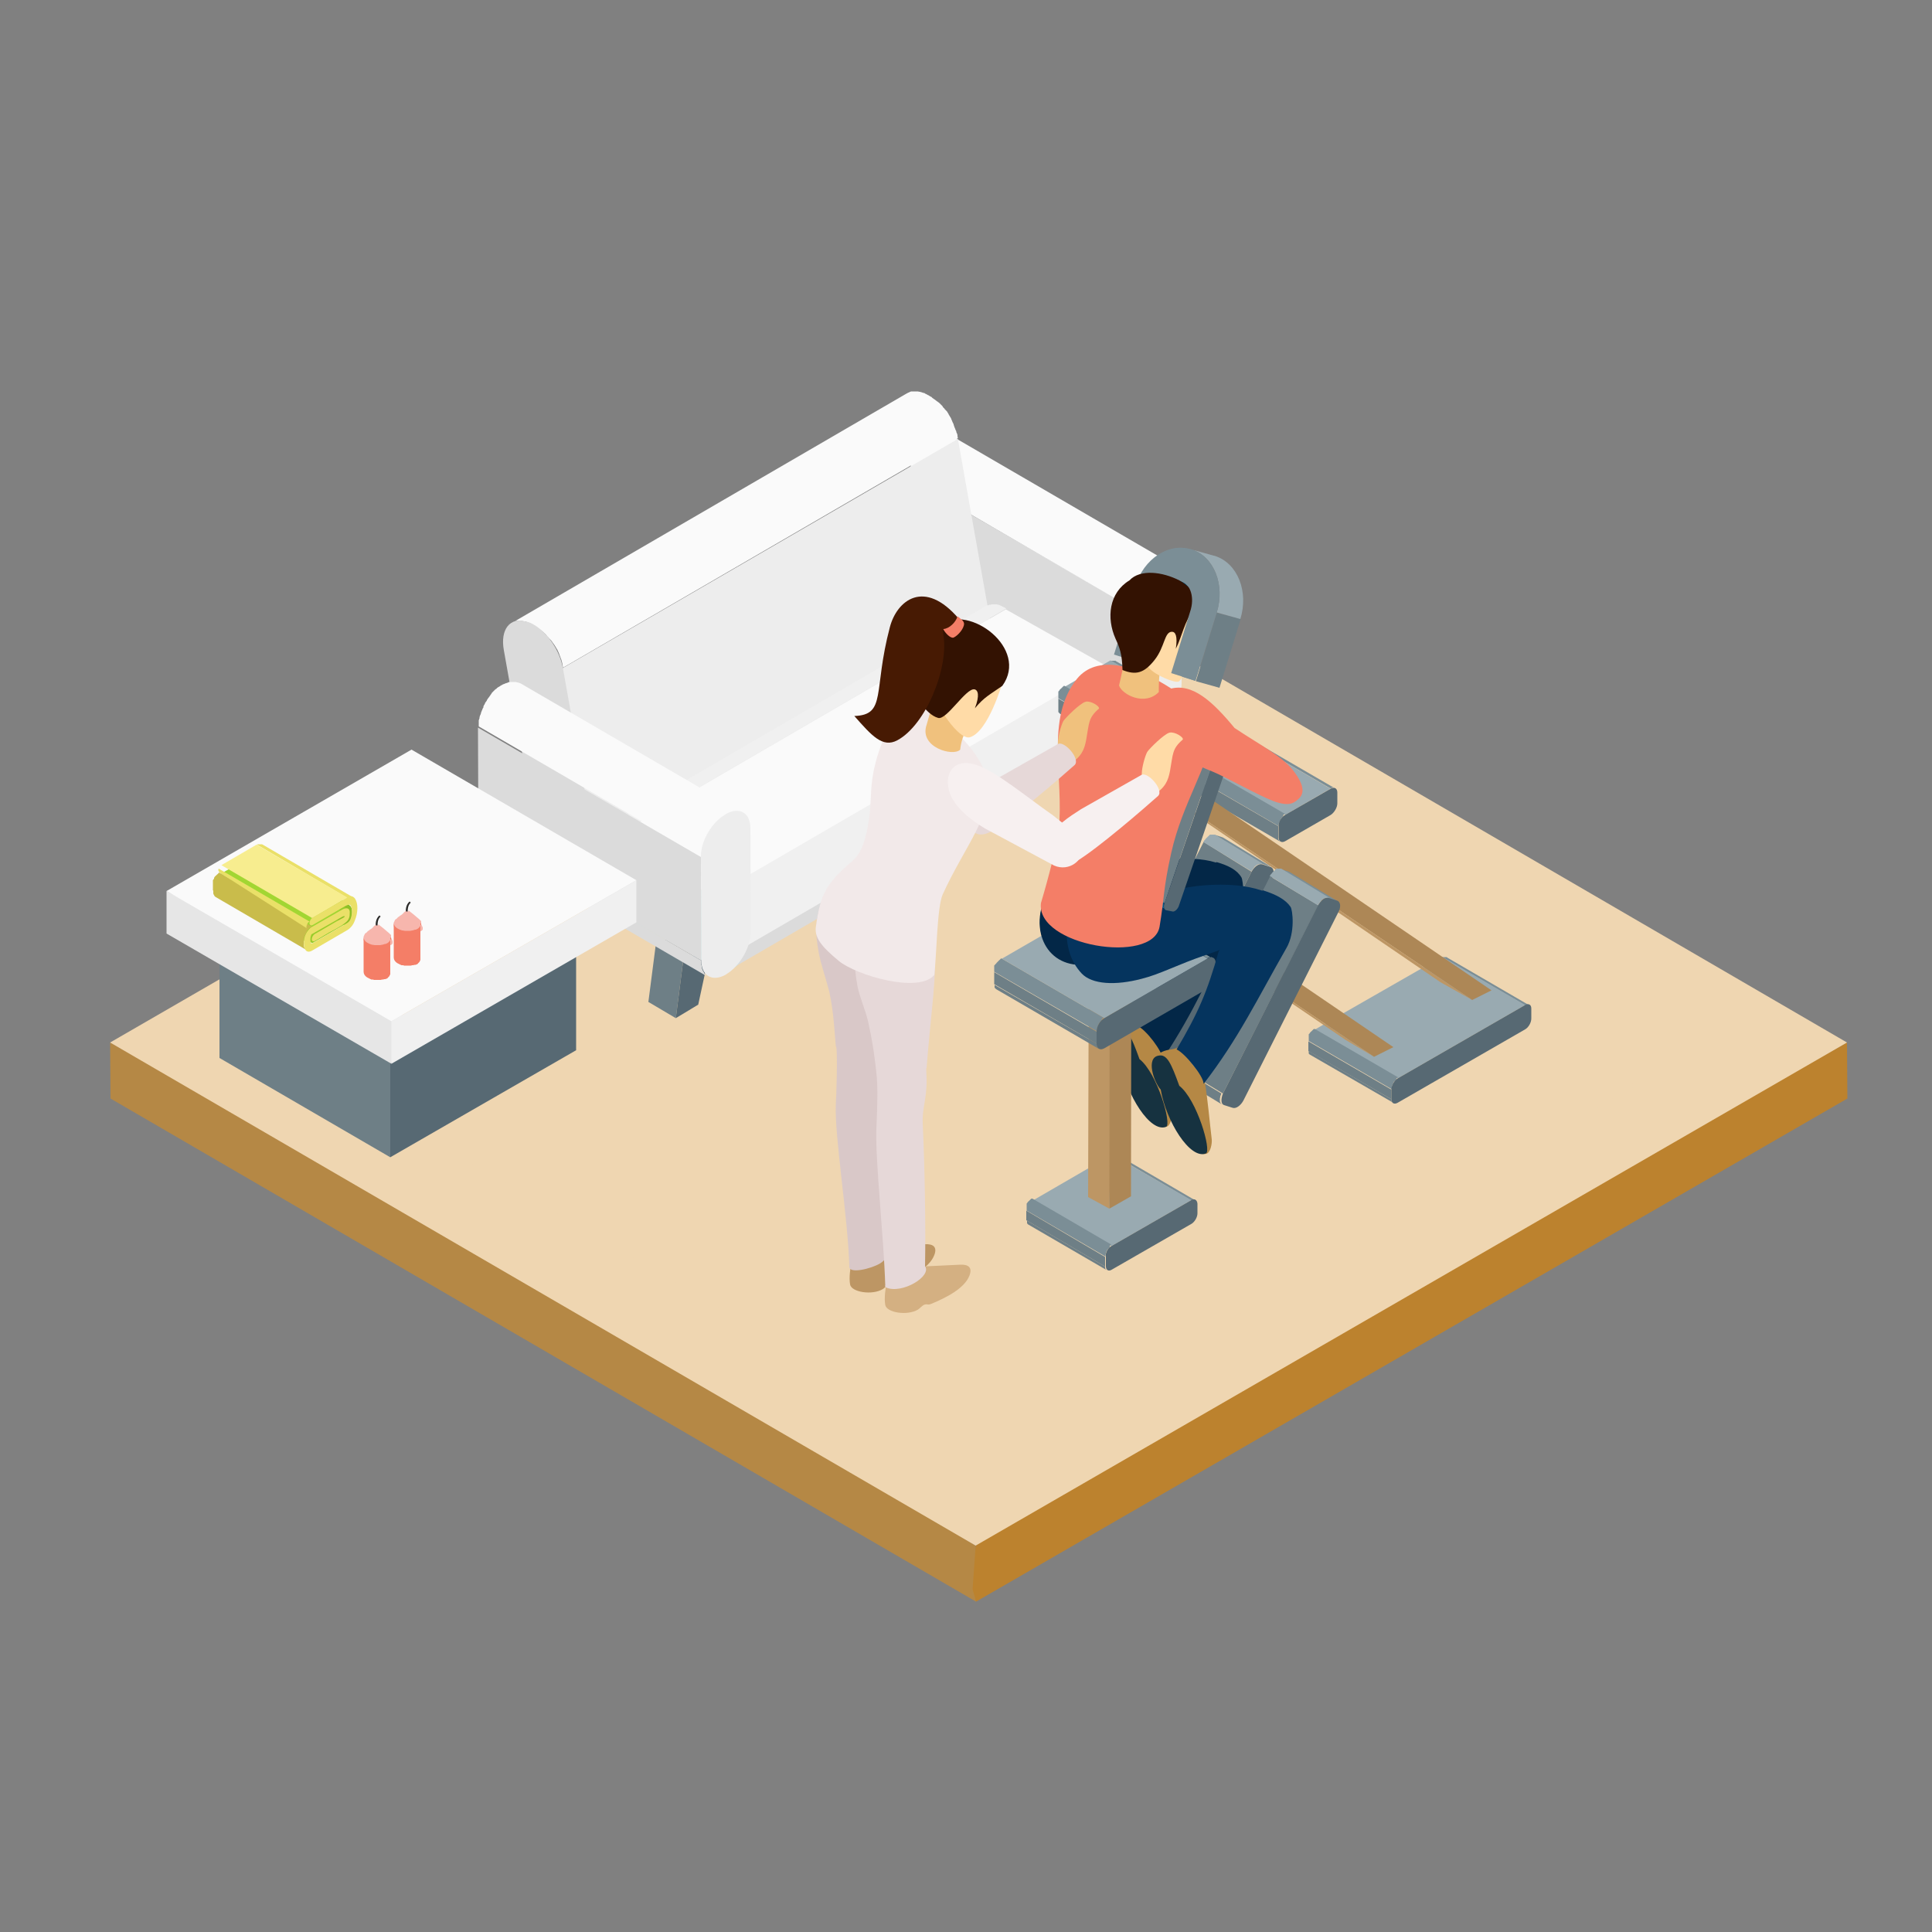 <?xml version="1.0" encoding="UTF-8"?> <svg xmlns="http://www.w3.org/2000/svg" xmlns:xlink="http://www.w3.org/1999/xlink" id="icons" x="0px" y="0px" viewBox="0 0 500 500" style="enable-background:new 0 0 500 500;" xml:space="preserve" data-global-elvn="enableViewport, enableClick, twoThird, startInvisible, responsive, 0, notLoop, 500"><rect x="0" y="0" width="500" height="500" fill="#808080" stroke="none"/> <style type="text/css"> .st0{display:none;fill:#FFFFFF;} .st1{fill:#B58845;} .st2{fill:#BC822E;} .st3{fill:#EFD6B1;} .st4{fill:#54514C;} .st5{fill:#6E7F86;} .st6{fill:#74716C;} .st7{fill:#3B3936;} .st8{fill:#576973;} .st9{fill:#C1E3E3;} .st10{fill:#DBDBDB;} .st11{fill:#FAFAFA;} .st12{fill:#EDEDED;} .st13{fill:#F0F0F0;} .st14{fill:#7B8E96;} .st15{fill:#99AAB1;} .st16{fill:#AD8756;} .st17{fill:#BD9664;} .st18{fill:#0F6D9C;} .st19{fill:#032747;} .st20{fill:#163240;} .st21{fill:#05345E;} .st22{fill:#137AAD;} .st23{fill:#148FCC;} .st24{fill:#0C597F;} .st25{fill:#F47E67;} .st26{fill:#F0C17D;} .st27{fill:#FFDBA7;} .st28{fill:#331202;} .st29{fill:#E6D8D8;} .st30{fill:#D4B082;} .st31{fill:#D9C8C8;} .st32{fill:#F2E9E9;} .st33{fill:#471A03;} .st34{fill:#F7F0F0;} .st35{fill:#E6E6E6;} .st36{fill:#8FC026;} .st37{fill:#99CC2B;} .st38{fill:#EAE068;} .st39{fill:#A2D632;} .st40{fill:#C9BC4B;} .st41{fill:#F7ED8F;} .st42{fill:#2B2A29;} .st43{fill:#F7B6AD;} </style> <rect class="st0" width="500" height="500"></rect> <g xmlns="http://www.w3.org/2000/svg" id="sol" data-elvn="fadeLongB, in, 0, 200, linear" class="elvn-layer"> <polygon class="st1" points="28.5,269.8 28.6,284.3 252.6,414.5 252.5,400 168.7,347.3 "></polygon> <polygon class="st2" points="478,269.8 478.1,284.3 252.6,414.5 251.7,411.3 252.5,400 289.8,374.3 "></polygon> <polygon class="st3" points="254,139.5 478,269.8 252.5,400 28.5,269.8 "></polygon> <polygon class="st3" points="255.9,183.4 423.5,280.8 254.8,378.3 87.2,280.8 "></polygon> </g> <g xmlns="http://www.w3.org/2000/svg" id="canap" data-elvn="fadeLongT, in, 400, 200, linear" class="elvn-layer"> <g> <g> <polygon class="st4" points="252.7,162 245.7,157.9 247.6,164.5 254.7,168.6 "></polygon> <polygon class="st5" points="134.8,224.2 127.7,220.1 125.8,234.8 132.9,238.9 "></polygon> <polygon class="st6" points="258.6,152.7 251.5,148.6 127.7,220.1 134.8,224.2 "></polygon> <polygon class="st7" points="134.8,224.2 132.9,238.9 138.7,235.6 140.6,226.7 252.7,162 254.7,168.6 260.5,165.3 258.6,152.7 "></polygon> </g> <g> <polygon class="st5" points="294.8,186.5 287.7,182.3 289.6,189 296.7,193.1 "></polygon> <polygon class="st5" points="176.8,248.7 169.7,244.6 167.8,259.3 174.9,263.5 "></polygon> <polygon class="st6" points="300.6,177.2 293.5,173.1 169.7,244.6 176.8,248.7 "></polygon> <polygon class="st8" points="176.8,248.7 174.9,263.5 180.7,260 182.6,251.2 294.8,186.5 296.7,193.1 302.5,189.7 300.6,177.2 "></polygon> </g> </g> <g> <path class="st9" d="M293,184.2c0,0.2,0,0.5,0,0.7c0,0,0,0,0,0.1c0,0.2,0,0.4,0.1,0.6v0.1c0,0.2,0.1,0.4,0.1,0.5v0.1 c0.1,0.2,0.1,0.3,0.2,0.5l0,0c0.1,0.2,0.2,0.3,0.3,0.5c0,0,0,0,0,0.1c0.1,0.1,0.2,0.2,0.2,0.3l0.1,0.1c0.1,0.1,0.2,0.2,0.2,0.2 l0.1,0.1c0.1,0.1,0.2,0.2,0.4,0.3l-57.5-33.6c-0.1-0.1-0.2-0.2-0.4-0.3l-0.1-0.1c-0.1-0.1-0.2-0.1-0.2-0.2l-0.1-0.1 c-0.1-0.1-0.2-0.2-0.2-0.3c0,0,0,0,0-0.1l0,0c-0.1-0.1-0.2-0.3-0.2-0.4l0,0l0,0c0-0.1-0.1-0.2-0.1-0.3s0-0.1-0.1-0.2v-0.1v-0.1 c0-0.1-0.1-0.2-0.1-0.3v-0.1v-0.1V152c0-0.1,0-0.2,0-0.3s0-0.1,0-0.2c0,0,0,0,0-0.1c0,0,0,0,0-0.1s0-0.2,0-0.3s0-0.2,0-0.3l0,0 L293,184.2z"></path> <polygon class="st10" points="293.8,157.7 293,184.2 235.3,150.7 235.2,123.9 "></polygon> <path class="st11" d="M292.8,157.3l-57.6-33.5c0-0.1,0-0.2,0-0.3s0-0.2,0-0.3v-0.1c0,0,0,0,0-0.1v-0.1c0-0.1,0-0.2,0-0.3 s0-0.2,0-0.3l0,0l0,0c0-0.1,0-0.2,0.1-0.3c0-0.1,0-0.2,0.1-0.3v-0.1c0,0,0,0,0-0.1v-0.1c0-0.1,0.1-0.2,0.1-0.3s0-0.2,0.1-0.2l0,0 l0,0c0-0.1,0.1-0.2,0.1-0.3s0.1-0.2,0.1-0.3c0,0,0,0,0-0.1l0,0c0-0.1,0-0.1,0.1-0.2c0-0.1,0.1-0.2,0.1-0.3s0.1-0.1,0.1-0.2l0,0 l0,0c0-0.1,0.1-0.2,0.1-0.3c0.1-0.1,0.1-0.2,0.2-0.3c0,0,0,0,0-0.1c0,0,0,0,0-0.1s0.1-0.2,0.1-0.3c0.1-0.1,0.1-0.2,0.2-0.3 c0-0.1,0.1-0.1,0.1-0.2c0,0,0,0,0-0.1c0.1-0.1,0.1-0.2,0.2-0.3c0.1-0.1,0.2-0.3,0.3-0.4c0,0,0,0,0-0.1c0.1-0.2,0.3-0.4,0.4-0.6 c0.1-0.1,0.2-0.2,0.3-0.4c0.1-0.1,0.2-0.2,0.2-0.3l0,0l0,0c0.1-0.1,0.2-0.2,0.2-0.3c0.1-0.1,0.2-0.2,0.2-0.3l0,0l0,0 c0.1-0.1,0.1-0.1,0.2-0.2c0.1-0.1,0.2-0.2,0.3-0.3l0.1-0.1c0,0,0,0,0.1-0.1l0.1-0.1c0.1-0.1,0.2-0.2,0.3-0.2l0.1-0.1 c0,0,0,0,0.1-0.1l0.1-0.1c0.1-0.1,0.2-0.1,0.3-0.2c0.1,0,0.1-0.1,0.2-0.1l0,0l0,0c0.1-0.1,0.2-0.1,0.3-0.2 c0.1-0.1,0.2-0.1,0.3-0.2c0,0,0,0,0.1,0l0.1-0.1c0.1,0,0.1-0.1,0.2-0.1c0.1,0,0.2-0.1,0.3-0.1s0.1-0.1,0.2-0.1l0,0l0,0 c0.1,0,0.2-0.1,0.3-0.1s0.2-0.1,0.3-0.1l0,0l0,0c0.1,0,0.1,0,0.2-0.1c0.1,0,0.2-0.1,0.3-0.1h0.1c0,0,0,0,0.1,0h0.1 c0.1,0,0.2,0,0.3,0s0.1,0,0.2,0c0,0,0,0,0.1,0c0,0,0,0,0.1,0s0.2,0,0.3,0h0.1h0.1h0.1c0.1,0,0.2,0,0.4,0.1l0,0h0.1 c0.1,0,0.2,0.1,0.4,0.1l0,0c0.2,0.1,0.3,0.1,0.5,0.2l57.6,33.5C302,149.3,296.4,154.9,292.8,157.3z"></path> <path class="st12" d="M299.2,146.4l0.1-0.1c3.5-2,6.4-0.4,6.4,3.6l0.1,26.8c0,4-2.8,8.9-6.3,11l-0.2,0.1c-3.5,2-6.4,0.4-6.4-3.6 l-0.1-26.8C292.8,153.3,295.7,148.4,299.2,146.4z"></path> </g> <g> <path class="st12" d="M247.9,113.6l8.6,48.4c0,0.2,0.1,0.4,0.1,0.7c0,0.1,0,0.2,0,0.3c0,0.2,0,0.4,0,0.5c0,0.2,0,0.4,0,0.6 c0,0.2,0,0.3,0,0.5s0,0.4-0.1,0.6c0,0.1,0,0.3-0.1,0.4c0,0.2-0.1,0.4-0.1,0.5s-0.1,0.3-0.1,0.4c-0.1,0.2-0.1,0.3-0.2,0.5 c0,0.1-0.1,0.2-0.1,0.3c-0.1,0.2-0.2,0.3-0.3,0.4c-0.1,0.1-0.1,0.2-0.2,0.3c-0.1,0.1-0.2,0.3-0.4,0.4c-0.1,0.1-0.1,0.1-0.2,0.2 c-0.2,0.2-0.4,0.3-0.6,0.5L152,228.6c0.2-0.1,0.4-0.3,0.6-0.5c-1.9-4.2-7.3-53.8-7.5-54.9L247.9,113.6z"></path> <path class="st11" d="M135.2,160.7c-0.1,0-0.3,0-0.4,0c-0.1,0-0.1,0-0.2,0c-0.1,0-0.2,0-0.3,0s-0.1,0-0.2,0c-0.1,0-0.2,0-0.2,0 c-0.1,0-0.1,0-0.2,0c-0.1,0-0.1,0-0.2,0c-0.1,0-0.2,0-0.2,0.1c-0.1,0-0.1,0-0.2,0.1c-0.1,0-0.2,0.1-0.2,0.1 c-0.1,0-0.1,0.1-0.2,0.1c-0.1,0-0.2,0.1-0.2,0.1l0,0l0,0l102.2-59.4l0,0c0.1,0,0.1-0.1,0.2-0.1c0.1,0,0.1-0.1,0.2-0.1l0,0 c0.1,0,0.1,0,0.2-0.1c0.1,0,0.1,0,0.2-0.1l0,0c0.1,0,0.2,0,0.2-0.1c0.1,0,0.1,0,0.2,0l0,0c0.1,0,0.1,0,0.2,0c0.1,0,0.2,0,0.2,0 l0,0c0.1,0,0.1,0,0.2,0c0.1,0,0.2,0,0.3,0l0,0h0.1c0.1,0,0.3,0,0.4,0c0,0,0,0,0.1,0h0.1c0.2,0,0.3,0.1,0.5,0.1h0.1 c0.1,0,0.2,0,0.2,0.1h0.2c0.2,0.1,0.4,0.2,0.7,0.2c0,0,0.1,0,0.1,0.1c0.1,0,0.1,0.1,0.2,0.1c0.3,0.1,0.5,0.3,0.8,0.4 c0.2,0.1,0.4,0.3,0.7,0.4c0.1,0.1,0.2,0.1,0.2,0.2c0.1,0.1,0.3,0.2,0.4,0.3c0.1,0.1,0.2,0.1,0.3,0.2c0.1,0.1,0.3,0.2,0.4,0.3 c0.1,0.1,0.2,0.2,0.3,0.2c0.1,0.1,0.2,0.2,0.4,0.3l0,0c0,0,0,0,0.1,0.1c0.2,0.2,0.5,0.5,0.7,0.7l0.1,0.1c0,0,0.1,0.1,0.1,0.2 c0.1,0.1,0.2,0.3,0.4,0.4c0,0.1,0.1,0.1,0.1,0.2l0.1,0.1c0.1,0.1,0.2,0.2,0.3,0.3s0.1,0.1,0.2,0.2c0,0.1,0.1,0.1,0.1,0.2 c0.1,0.1,0.1,0.2,0.2,0.3c0,0.1,0.1,0.1,0.1,0.2c0,0.1,0.1,0.1,0.1,0.2c0.1,0.1,0.1,0.2,0.2,0.3c0,0.1,0.1,0.1,0.1,0.2 c0.1,0.1,0.1,0.2,0.2,0.3c0,0.1,0.1,0.2,0.1,0.2v0.1c0.1,0.2,0.2,0.4,0.3,0.7l0,0l0,0c0.1,0.2,0.2,0.4,0.3,0.6v0.1 c0,0.1,0.1,0.2,0.1,0.3s0.1,0.2,0.1,0.3s0,0.1,0.1,0.2c0,0.1,0.1,0.2,0.1,0.3s0.1,0.2,0.1,0.2c0,0.1,0,0.2,0.1,0.2 c0,0.1,0.1,0.2,0.1,0.4c0,0.1,0,0.1,0.1,0.2c0,0.1,0,0.2,0.1,0.2c0,0.2,0.1,0.3,0.1,0.5c0,0.1,0,0.1,0,0.2c0,0.2,0.1,0.3,0.1,0.5 l-102.2,59.4c0-0.2-0.1-0.4-0.1-0.7c0-0.2-0.1-0.3-0.1-0.5c0-0.1-0.1-0.3-0.1-0.4c0-0.1-0.1-0.2-0.1-0.4c-0.1-0.2-0.1-0.3-0.2-0.5 c0-0.1-0.1-0.2-0.1-0.3c-0.1-0.2-0.1-0.3-0.2-0.5c0-0.1-0.1-0.2-0.1-0.3c-0.1-0.2-0.2-0.5-0.3-0.7l0,0c-0.1-0.2-0.2-0.5-0.4-0.7 c0-0.1-0.1-0.2-0.1-0.2c-0.1-0.2-0.2-0.3-0.3-0.5c-0.1-0.1-0.1-0.2-0.2-0.3c-0.1-0.1-0.2-0.3-0.3-0.4c-0.1-0.1-0.1-0.2-0.2-0.3 c-0.1-0.1-0.2-0.3-0.3-0.4c-0.1-0.1-0.2-0.2-0.3-0.3s-0.2-0.2-0.3-0.3s-0.2-0.3-0.4-0.4c-0.1-0.1-0.1-0.2-0.2-0.3 c-0.2-0.3-0.5-0.5-0.7-0.7l-0.1-0.1c-0.1-0.1-0.2-0.2-0.4-0.3c-0.1-0.1-0.2-0.2-0.3-0.2c-0.1-0.1-0.3-0.2-0.4-0.3 c-0.1-0.1-0.2-0.1-0.3-0.2c-0.1-0.1-0.3-0.2-0.4-0.3c-0.1-0.1-0.2-0.1-0.2-0.2c-0.2-0.1-0.4-0.3-0.7-0.4c-0.3-0.1-0.5-0.3-0.8-0.4 c-0.1,0-0.1-0.1-0.2-0.1c-0.3-0.1-0.5-0.2-0.8-0.3h-0.2c-0.1,0-0.2-0.1-0.4-0.1s-0.3-0.1-0.5-0.1 C135.3,160.7,135.3,160.7,135.2,160.7z"></path> <path class="st10" d="M136.2,160.9h0.2c0.6,0.2,1.2,0.4,1.8,0.8c3.5,2,6.7,6.7,7.5,11.3l8.6,48.4c1,5.4-1.7,8.7-5.8,7.4h-0.2 c-0.6-0.2-1.2-0.4-1.8-0.8c-3.5-2-6.7-6.7-7.5-11.3l-8.6-48.4C129.4,162.9,132,159.6,136.2,160.9z"></path> </g> <path class="st13" d="M157.2,216.6c-0.1-0.1-0.3-0.1-0.4-0.2c-0.2-0.1-0.4-0.1-0.5-0.2c-0.1,0-0.2-0.1-0.3-0.1s-0.2,0-0.3-0.1 c-0.1,0-0.3,0-0.4-0.1c-0.1,0-0.2,0-0.2,0c-0.2,0-0.3,0-0.5,0h-0.1c-0.2,0-0.4,0-0.6,0.1h-0.1c-0.1,0-0.3,0.1-0.4,0.1h-0.1 c-0.2,0.1-0.3,0.1-0.5,0.2L255,156.9l0,0c0.1-0.1,0.3-0.1,0.4-0.2h0.1h0.1c0.1,0,0.1-0.1,0.2-0.1c0.1,0,0.2,0,0.2-0.1h0.1 c0,0,0,0,0.1,0c0.2,0,0.3,0,0.5-0.1l0,0h0.1c0.1,0,0.2,0,0.4,0h0.1c0.1,0,0.2,0,0.2,0c0.1,0,0.1,0,0.2,0c0.1,0,0.1,0,0.2,0 s0.2,0,0.3,0.1c0.1,0,0.1,0,0.2,0s0.1,0,0.2,0.1c0.2,0.1,0.4,0.1,0.5,0.2c0.1,0,0.1,0,0.2,0.1c0.1,0,0.1,0.1,0.2,0.1 s0.1,0.1,0.2,0.1c0.2,0.1,0.5,0.2,0.7,0.4l-102.2,59.4c-0.2-0.1-0.5-0.3-0.7-0.4C157.3,216.7,157.3,216.6,157.2,216.6z"></path> <path class="st10" d="M192.1,245.1l102.2-59.3v0.2c0,0.9-0.1,1.7-0.4,2.4c-0.2,0.5-0.3,0.9-0.6,1.3c-0.1,0.2-0.2,0.4-0.4,0.5 c-0.3,0.3-0.6,0.6-0.9,0.8l-102.2,59.4C191.2,249.6,192.1,247.6,192.1,245.1z"></path> <path class="st13" d="M192,244.1c0-0.2,0-0.4-0.1-0.6c0-0.2-0.1-0.4-0.1-0.6c0-0.1-0.1-0.3-0.1-0.4s-0.1-0.3-0.1-0.4 c0-0.2-0.1-0.4-0.1-0.6c0-0.1-0.1-0.2-0.1-0.3c-0.1-0.2-0.1-0.4-0.2-0.6c0-0.1-0.1-0.2-0.1-0.3c-0.1-0.3-0.2-0.6-0.3-0.9v-0.1 c-0.1-0.3-0.2-0.5-0.4-0.8c0-0.1-0.1-0.2-0.1-0.2c-0.1-0.2-0.2-0.5-0.4-0.7c0,0,0-0.1-0.1-0.1c-0.2-0.3-0.3-0.5-0.5-0.8 c0-0.1-0.1-0.1-0.1-0.2c-0.1-0.2-0.3-0.4-0.4-0.6c-0.1-0.1-0.1-0.2-0.2-0.3c-0.1-0.2-0.2-0.3-0.4-0.4c-0.1-0.1-0.2-0.2-0.3-0.4 c-0.1-0.1-0.2-0.2-0.3-0.3c-0.2-0.2-0.3-0.4-0.5-0.5c-0.1-0.1-0.2-0.2-0.3-0.3c-0.1-0.1-0.2-0.2-0.3-0.2c-0.1-0.1-0.3-0.3-0.4-0.4 c-0.1-0.1-0.2-0.1-0.3-0.2c-0.2-0.1-0.3-0.2-0.5-0.4c-0.1-0.1-0.2-0.1-0.2-0.2c-0.2-0.2-0.5-0.3-0.7-0.5l65.3-43.9l36.9-15.5 c0.3,0.1,0.5,0.3,0.7,0.5c0.1,0.1,0.2,0.1,0.2,0.2c0.2,0.1,0.3,0.2,0.5,0.4c0.1,0.1,0.2,0.1,0.3,0.2c0.1,0.1,0.3,0.3,0.4,0.4 c0.1,0.1,0.2,0.2,0.3,0.2c0.1,0.1,0.1,0.1,0.2,0.2c0.1,0.1,0.1,0.1,0.2,0.2c0.2,0.2,0.3,0.4,0.5,0.6c0.1,0.1,0.1,0.1,0.2,0.2 c0,0.1,0.1,0.1,0.1,0.2c0.1,0.1,0.2,0.2,0.3,0.4c0.1,0.1,0.1,0.2,0.2,0.2c0.1,0.1,0.1,0.1,0.2,0.2c0.1,0.1,0.1,0.2,0.2,0.3 c0,0.1,0.1,0.1,0.1,0.2c0.1,0.1,0.2,0.2,0.2,0.4c0,0.1,0.1,0.1,0.2,0.2c0,0,0,0.1,0.1,0.1c0.1,0.2,0.3,0.4,0.4,0.7l0,0 c0,0,0,0.1,0.1,0.1c0.1,0.2,0.2,0.3,0.3,0.5c0,0.1,0.1,0.2,0.1,0.2c0,0.1,0.1,0.2,0.1,0.2c0,0.1,0.1,0.1,0.1,0.2 c0.1,0.2,0.2,0.4,0.3,0.6v0.1l0,0c0.1,0.2,0.2,0.5,0.3,0.7v0.1c0,0.1,0.1,0.2,0.1,0.3s0.1,0.2,0.1,0.3s0.1,0.2,0.1,0.3 s0.1,0.2,0.1,0.3s0,0.1,0.1,0.2c0,0.1,0.1,0.2,0.1,0.4c0,0.1,0.1,0.3,0.1,0.4v0.1c0,0.1,0,0.2,0,0.3c0,0.2,0.1,0.4,0.1,0.6 c0,0.1,0,0.1,0,0.2c0,0.1,0,0.3,0,0.4c0,0.1,0,0.2,0,0.3c0,0.3,0,0.6,0,0.9L192,245.5c0-0.3,0-0.6,0-0.9 C192.1,244.3,192.1,244.2,192,244.1z"></path> <polygon class="st11" points="184.4,231.9 286.6,172.5 260.3,157.7 158.1,217.1 "></polygon> <path class="st9" d="M150.3,221.6c0-4.9,3.5-6.9,7.8-4.4l26.3,14.8c4.3,2.5,7.8,8.5,7.7,13.4v0.2c0,4.9-3.5,6.9-7.8,4.4l-35.7-20.2 c-4.3-2.5,1.7-3.1,1.7-8V221.6z"></path> <g> <path class="st10" d="M181.5,248.6c0,0.2,0,0.5,0,0.7c0,0,0,0,0,0.1c0,0.2,0,0.4,0.1,0.6c0,0,0,0,0,0.1c0,0.2,0.1,0.4,0.1,0.5v0.1 c0.1,0.2,0.1,0.3,0.2,0.5l0,0c0.1,0.2,0.2,0.3,0.3,0.5c0,0,0,0,0,0.1c0.1,0.1,0.2,0.2,0.2,0.3l0.1,0.1c0.1,0.1,0.2,0.2,0.2,0.2 l0.1,0.1c0.1,0.1,0.2,0.2,0.4,0.3l-57.6-33.5c-0.1-0.1-0.2-0.2-0.4-0.3l-0.1-0.1c-0.1-0.1-0.2-0.1-0.2-0.2l-0.1-0.1 c-0.1-0.1-0.2-0.2-0.2-0.3c0,0,0,0,0-0.1l0,0c-0.1-0.1-0.2-0.3-0.2-0.4l0,0l0,0c0-0.1-0.1-0.2-0.1-0.3c0,0,0-0.1-0.1-0.2v-0.1 v-0.1c0-0.1-0.1-0.2-0.1-0.3v-0.1c0,0,0,0,0-0.1v-0.1c0-0.1,0-0.2,0-0.3c0-0.1,0-0.1,0-0.2c0,0,0,0,0-0.1c0,0,0,0,0-0.1 s0-0.2,0-0.3c0-0.1,0-0.2,0-0.3l0,0L181.5,248.6z"></path> <polygon class="st10" points="181.4,221.8 181.5,248.6 123.8,215.1 123.7,188.3 "></polygon> <path class="st11" d="M186.4,211.7L186.4,211.7c-0.2,0.2-0.4,0.4-0.6,0.5c0,0,0,0-0.1,0.1c-0.2,0.2-0.4,0.3-0.5,0.5l0,0 c-0.2,0.2-0.4,0.4-0.5,0.6l0,0c-0.3,0.4-0.7,0.8-1,1.3c-0.1,0.1-0.2,0.3-0.3,0.4s-0.1,0.2-0.2,0.3c0,0.1-0.1,0.1-0.1,0.2 c-0.1,0.2-0.2,0.4-0.3,0.6c0,0,0,0,0,0.1c-0.1,0.2-0.2,0.5-0.3,0.7l0,0c-0.1,0.2-0.2,0.5-0.3,0.7l0,0c-0.1,0.3-0.2,0.5-0.3,0.8 l0,0c-0.1,0.2-0.1,0.5-0.2,0.7c0,0,0,0,0,0.1c-0.1,0.3-0.1,0.5-0.1,0.7l0,0c0,0.3-0.1,0.5-0.1,0.7c0,0,0,0,0,0.1 c0,0.2,0,0.5,0,0.7l-57.6-33.5c0-0.1,0-0.2,0-0.3s0-0.2,0-0.3v-0.1c0,0,0,0,0-0.1v-0.1c0-0.1,0-0.2,0-0.3s0-0.2,0-0.3l0,0l0,0 c0-0.1,0-0.2,0.1-0.3c0-0.1,0-0.2,0.1-0.3v-0.1c0,0,0,0,0-0.1v-0.1c0-0.1,0.1-0.2,0.1-0.3s0-0.2,0.1-0.2l0,0l0,0 c0-0.1,0.1-0.2,0.1-0.3s0.1-0.2,0.1-0.3c0,0,0,0,0-0.1l0,0c0-0.1,0-0.1,0.1-0.2c0-0.1,0.1-0.2,0.1-0.3s0.1-0.1,0.1-0.2l0,0l0,0 c0-0.1,0.1-0.2,0.1-0.3c0.1-0.1,0.1-0.2,0.2-0.3c0,0,0,0,0-0.1c0,0,0,0,0-0.1s0.1-0.2,0.1-0.3c0.1-0.1,0.1-0.2,0.2-0.3 c0-0.1,0.1-0.1,0.1-0.2c0,0,0,0,0-0.1c0.1-0.1,0.1-0.2,0.2-0.3s0.2-0.3,0.3-0.4c0,0,0,0,0-0.1c0.1-0.2,0.3-0.4,0.4-0.6 c0.1-0.1,0.2-0.2,0.3-0.4c0.1-0.1,0.2-0.2,0.2-0.3l0,0l0,0c0.1-0.1,0.2-0.2,0.2-0.3c0.1-0.1,0.2-0.2,0.2-0.3l0,0l0,0 c0.1-0.1,0.1-0.1,0.2-0.2c0.1-0.1,0.2-0.2,0.3-0.3l0.1-0.1c0,0,0,0,0.1-0.1l0.1-0.1c0.1-0.1,0.2-0.2,0.3-0.2l0.1-0.1 c0,0,0,0,0.1-0.1l0.1-0.1c0.1-0.1,0.2-0.1,0.3-0.2c0.1,0,0.1-0.1,0.2-0.1l0,0l0,0c0.1-0.1,0.2-0.1,0.3-0.2 c0.1-0.1,0.2-0.1,0.3-0.2c0,0,0,0,0.1,0l0.1-0.1c0.1,0,0.1-0.1,0.2-0.1c0.1,0,0.2-0.1,0.3-0.1s0.1-0.1,0.2-0.1l0,0l0,0 c0.1,0,0.2-0.1,0.3-0.1s0.2-0.1,0.3-0.1l0,0l0,0c0.1,0,0.1,0,0.2-0.1c0.1,0,0.2-0.1,0.3-0.1h0.1c0,0,0,0,0.1,0h0.1 c0.1,0,0.2,0,0.3,0s0.1,0,0.2,0c0,0,0,0,0.1,0c0,0,0,0,0.1,0s0.2,0,0.3,0h0.1h0.1h0.1c0.1,0,0.2,0,0.4,0.1l0,0h0.1 c0.1,0,0.2,0.1,0.4,0.1l0,0c0.2,0.1,0.3,0.1,0.5,0.2l57.6,33.5c-0.2-0.1-0.3-0.2-0.5-0.2c-0.1,0-0.3-0.1-0.4-0.1h-0.1 c-0.2,0-0.3,0-0.5-0.1h-0.1c-0.2,0-0.3,0-0.5,0c0,0,0,0-0.1,0c-0.2,0-0.3,0-0.5,0.1c0,0,0,0-0.1,0c-0.2,0-0.4,0.1-0.6,0.2l0,0 c-0.2,0.1-0.4,0.1-0.6,0.2l0,0c-0.2,0.1-0.4,0.2-0.6,0.3l-0.1,0.1c-0.2,0.1-0.4,0.3-0.6,0.4l0,0 C186.8,211.4,186.6,211.6,186.4,211.7z"></path> <path class="st12" d="M187.7,210.8l0.1-0.1c3.5-2,6.4-0.4,6.4,3.6l0.1,26.8c0,4-2.8,8.9-6.3,11l-0.1,0.1c-3.5,2-6.4,0.4-6.4-3.6 l-0.1-26.8C181.3,217.7,184.2,212.8,187.7,210.8z"></path> </g> </g> <g> <g id="masse" data-elvn="fadeLongR, in, 1600, 800, linear" class="elvn-layer"> <g> <path class="st14" d="M308.9,310.5L308.9,310.5c-0.1,0-0.2,0-0.3,0.1l0,0c-0.1,0-0.2,0.1-0.3,0.1l-20.4-11.9l0,0c0,0,0,0,0.1,0 c0,0,0,0,0.1,0c0,0,0,0,0.1,0c0,0,0,0,0.1,0l0,0l0,0l0,0c0,0,0,0,0.1,0c0,0,0,0,0.1,0c0,0,0,0,0.1,0c0,0,0,0,0.1,0l0,0l0,0 c0,0,0,0,0.1,0h0.1h0.1l0,0l0,0h0.1c0,0,0.1,0,0.1,0.1l20.4,11.9c-0.1,0-0.1-0.1-0.2-0.1l0,0C309,310.5,308.9,310.5,308.9,310.5z "></path> <path class="st5" d="M286,327.8c0,0.1,0,0.2,0,0.3l0,0c0,0.1,0,0.2,0.1,0.3l0,0c0,0.1,0.1,0.1,0.1,0.1c0.1,0.1,0.1,0.2,0.2,0.2 l-20.3-11.8c-0.1-0.1-0.2-0.1-0.2-0.2l0,0c0,0,0-0.1-0.1-0.1l0,0l0,0v-0.1v-0.1v-0.1l0,0l0,0l0,0c0,0,0,0,0-0.1c0,0,0,0,0-0.1 c0,0,0,0,0-0.1c0,0,0,0,0-0.1l0,0L286,327.8z"></path> <polygon class="st5" points="286,325.3 286,327.8 265.6,315.8 265.6,313.3 "></polygon> <polygon class="st15" points="287.8,298.8 308.3,310.6 287.6,322.5 267.1,310.8 "></polygon> <path class="st14" d="M287,323L287,323c-0.1,0.1-0.2,0.2-0.3,0.3l0,0c-0.1,0.1-0.2,0.2-0.2,0.3l0,0c-0.1,0.1-0.1,0.2-0.2,0.4l0,0 c-0.1,0.1-0.1,0.3-0.1,0.4l0,0c0,0.1-0.1,0.3-0.1,0.4l0,0c0,0.1,0,0.3,0,0.4l-20.4-11.9c0,0,0,0,0-0.1c0,0,0,0,0-0.1 c0,0,0,0,0-0.1c0,0,0,0,0-0.1v-0.1l0,0l0,0c0,0,0,0,0-0.1v-0.1v-0.1v-0.1c0,0,0,0,0-0.1l0,0l0,0v-0.1v-0.1V312v-0.1 c0,0,0,0,0-0.1l0,0l0,0v-0.1v-0.1v-0.1c0,0,0-0.1,0.1-0.1l0,0l0,0c0-0.1,0.1-0.1,0.1-0.2l0.1-0.1l0,0l0,0c0,0,0-0.1,0.1-0.1 c0,0,0-0.1,0.1-0.1c0,0,0,0,0.1-0.1c0,0,0,0,0.1-0.1l0,0l0,0c0,0,0,0,0.1-0.1c0,0,0,0,0.1-0.1c0,0,0,0,0.1-0.1c0,0,0,0,0.1-0.1 l0,0l0,0l0,0c0,0,0,0,0.1-0.1c0,0,0,0,0.1,0c0,0,0,0,0.1,0c0,0,0,0,0.1,0l0,0l20.4,11.9c-0.1,0.1-0.2,0.1-0.3,0.2l0,0 C287.2,322.8,287.1,323,287,323z"></path> <path class="st8" d="M287.6,322.5l20.7-11.9c0.8-0.5,1.5-0.1,1.6,0.9v2.5c0,1-0.7,2.2-1.5,2.7l-20.7,11.9 c-0.8,0.5-1.5,0.1-1.5-0.9v-2.5C286,324.3,286.7,323,287.6,322.5z"></path> </g> <g> <path class="st14" d="M395.3,260L395.3,260c-0.1,0-0.2,0-0.3,0.1l0,0c-0.1,0-0.2,0.1-0.3,0.1l-21.5-12.5l0,0c0,0,0,0,0.1,0 c0,0,0,0,0.1,0c0,0,0,0,0.1,0c0,0,0,0,0.1,0l0,0l0,0l0,0c0,0,0,0,0.1,0c0,0,0,0,0.1,0c0,0,0,0,0.1,0c0,0,0,0,0.1,0l0,0l0,0h0.1 h0.1h0.1l0,0l0,0h0.1c0,0,0.1,0,0.1,0.1l21.5,12.5c-0.1,0-0.2-0.1-0.2-0.1l0,0C395.5,260,395.4,260,395.3,260z"></path> <path class="st5" d="M360.1,284.5c0,0.1,0,0.2,0,0.3l0,0c0,0.1,0.1,0.2,0.1,0.3l0,0c0,0.1,0.1,0.1,0.1,0.1 c0.1,0.1,0.2,0.2,0.3,0.2L339.1,273c-0.1-0.1-0.2-0.1-0.3-0.2l0,0c0,0,0-0.1-0.1-0.1l0,0l0,0v-0.1v-0.1v-0.1l0,0l0,0l0,0v-0.1 v-0.1c0,0,0,0,0-0.1v-0.1l0,0L360.1,284.5z"></path> <polygon class="st5" points="360.1,282 360.1,284.5 338.6,272 338.6,269.5 "></polygon> <polygon class="st15" points="373.2,247.6 394.7,260.1 361.7,279.1 340.2,266.5 "></polygon> <path class="st14" d="M361.1,279.6L361.1,279.6c-0.1,0.1-0.2,0.2-0.3,0.3l0,0c-0.1,0.1-0.2,0.2-0.2,0.4l0,0 c-0.1,0.1-0.1,0.3-0.2,0.4l0,0c-0.1,0.1-0.1,0.3-0.1,0.4l0,0c0,0.1-0.1,0.3-0.1,0.4l0,0c0,0.1,0,0.3,0,0.4l-21.5-12.5 c0,0,0,0,0-0.1v-0.1v-0.1V269v-0.1l0,0l0,0c0,0,0,0,0-0.1v-0.1v-0.1v-0.1c0,0,0,0,0-0.1l0,0l0,0v-0.1v-0.1v-0.1V268 c0,0,0,0,0-0.1l0,0l0,0v-0.1v-0.1c0,0,0-0.1,0.1-0.1c0,0,0-0.1,0.1-0.1l0,0l0,0c0-0.1,0.1-0.1,0.1-0.2l0.1-0.1l0,0l0,0 c0,0,0-0.1,0.1-0.1c0,0,0-0.1,0.1-0.1c0,0,0,0,0.1-0.1c0,0,0,0,0.1-0.1l0,0l0,0c0,0,0,0,0.1-0.1c0,0,0,0,0.1-0.1c0,0,0,0,0.1-0.1 c0,0,0,0,0.1-0.1l0,0l0,0l0,0c0,0,0,0,0.1-0.1c0,0,0,0,0.1,0c0,0,0,0,0.1,0c0,0,0,0,0.1,0l0,0l21.5,12.5 c-0.1,0.1-0.2,0.1-0.3,0.2l0,0C361.3,279.5,361.2,279.5,361.1,279.6z"></path> <path class="st8" d="M361.7,279.1l33-19c0.9-0.5,1.6-0.1,1.6,0.9v2.6c0,1-0.7,2.3-1.6,2.8l-33,19c-0.9,0.5-1.6,0.1-1.6-0.9v-2.6 C360.1,281,360.8,279.6,361.7,279.1z"></path> </g> <g> <path class="st14" d="M345,203.8L345,203.8c-0.1,0-0.2,0-0.3,0.1l0,0c-0.1,0-0.2,0.1-0.3,0.2l-57-33.1c0,0,0,0,0.1,0 c0,0,0,0,0.1,0c0,0,0,0,0.1,0c0,0,0,0,0.1,0c0,0,0,0,0.1,0l0,0l0,0l0,0c0,0,0,0,0.1,0c0,0,0,0,0.1,0c0,0,0,0,0.1,0c0,0,0,0,0.1,0 l0,0l0,0h0.1h0.1h0.1l0,0l0,0h0.1c0,0,0.1,0,0.1,0.1l57,33.1c-0.1,0-0.2-0.1-0.3-0.1l0,0C345.2,203.8,345.1,203.8,345,203.8z"></path> <path class="st5" d="M330.8,213.8v2.8c0,0.1,0,0.3,0,0.4l0,0c0,0.1,0.1,0.2,0.1,0.3l0,0c0,0.1,0.1,0.1,0.1,0.2 c0.1,0.1,0.2,0.2,0.3,0.3l0,0l0,0l0,0l-57-33.1c-0.1-0.1-0.2-0.2-0.3-0.3l0,0c0,0,0-0.1-0.1-0.1l0,0l0,0v-0.1v-0.1V184l0,0l0,0 l0,0v-0.1v-0.1v-0.1v-0.1l0,0v-2.8L330.8,213.8z"></path> <polygon class="st15" points="287.4,170.9 344.3,204.1 332.6,210.9 275.6,177.7 "></polygon> <path class="st14" d="M331.9,211.4L331.9,211.4c-0.1,0.1-0.2,0.2-0.3,0.4l0,0c-0.1,0.1-0.2,0.2-0.2,0.4l0,0 c-0.1,0.1-0.1,0.3-0.2,0.4l0,0c-0.1,0.1-0.1,0.3-0.2,0.4l0,0c0,0.1-0.1,0.3-0.1,0.4l0,0c0,0.1,0,0.3,0,0.4l-57-33.1v-0.1v-0.1 v-0.1v-0.1v-0.1l0,0l0,0v-0.1V180v-0.1v-0.1v-0.1l0,0l0,0v-0.1v-0.1v-0.1v-0.1c0,0,0,0,0-0.1l0,0l0,0v-0.1V179c0,0,0-0.1,0.1-0.1 c0,0,0-0.1,0.1-0.1l0,0l0,0c0-0.1,0.1-0.1,0.1-0.2c0-0.1,0.1-0.1,0.1-0.1l0,0l0,0c0,0,0-0.1,0.1-0.1c0,0,0-0.1,0.1-0.1 c0,0,0-0.1,0.1-0.1c0,0,0,0,0.1-0.1l0,0l0,0c0,0,0,0,0.1-0.1c0,0,0,0,0.1-0.1c0,0,0,0,0.1-0.1c0,0,0,0,0.1-0.1l0,0l0,0l0,0 c0,0,0,0,0.1-0.1c0,0,0,0,0.1-0.1c0,0,0,0,0.1,0c0,0,0,0,0.1,0l0,0l57,33.1c-0.1,0.1-0.2,0.1-0.3,0.2l0,0 C332.1,211.2,332,211.3,331.9,211.4z"></path> <path class="st8" d="M332.6,210.9l11.8-6.8c0.9-0.5,1.7-0.1,1.7,1v2.8c0,1.1-0.8,2.4-1.7,3l-11.8,6.8c-0.9,0.5-1.7,0.1-1.7-1 v-2.8C330.8,212.8,331.6,211.4,332.6,210.9z"></path> </g> <g> <polygon class="st16" points="309.9,210.8 381,258.8 386,256.3 313.2,206.7 "></polygon> <polygon class="st17" points="309.9,210.8 381,258.8 372.8,254.2 300.1,204.6 "></polygon> </g> <g> <g> <path class="st18" d="M286.4,268L286.4,268L286.4,268L286.4,268c0-0.1,0-0.2,0-0.2v-0.1v-0.1v-0.1l0,0l0,0v-0.1v-0.1v-0.1V267 l0,0l0,0v-0.1v-0.1v-0.1v-0.1c0,0,0,0,0-0.1l12.5,7.6c-0.1,0.2-0.1,0.3-0.2,0.5l0,0c-0.1,0.1-0.1,0.3-0.1,0.4l0,0 c0,0.1-0.1,0.3-0.1,0.4l0,0c0,0.1,0,0.3,0,0.4l0,0c0,0.1,0,0.2,0,0.3l0,0c0,0.1,0.1,0.2,0.1,0.3l0,0c0,0.1,0.1,0.1,0.1,0.2 c0,0,0,0,0.1,0.1c0.1,0.1,0.1,0.1,0.2,0.2l-12.5-7.6c-0.1,0-0.1-0.1-0.2-0.2c0,0,0,0-0.1-0.1l-0.1-0.1c0,0,0,0,0-0.1l0,0l0,0 v-0.1v-0.1l0,0l0,0c0,0,0,0,0-0.1v-0.1v-0.1v-0.1l0,0l0,0v-0.1V268C286.4,268.1,286.4,268.1,286.4,268 C286.4,268,286.4,268,286.4,268z"></path> <path class="st14" d="M316.4,216.7C316.4,216.7,316.4,216.8,316.4,216.7c0.1,0,0.1,0.1,0.2,0.1l12.5,7.6c-0.1,0-0.1-0.1-0.2-0.1 l-2.2-0.7l-12.5-7.6L316.4,216.7z"></path> <polygon class="st5" points="323.9,225.6 311.5,217.9 286.8,266.6 299.3,274.3 "></polygon> <path class="st15" d="M326,223.6L326,223.6c-0.1,0-0.3,0.1-0.4,0.1l0,0c-0.1,0.1-0.3,0.1-0.4,0.2l0,0c-0.1,0.1-0.2,0.2-0.4,0.3 l0,0c-0.1,0.1-0.2,0.2-0.3,0.4l0,0c-0.1,0.1-0.2,0.2-0.3,0.4c0,0,0,0.1-0.1,0.1c-0.1,0.1-0.2,0.3-0.2,0.4l-12.5-7.6l0,0 c0,0,0-0.1,0.1-0.1c0-0.1,0.1-0.1,0.1-0.2c0,0,0-0.1,0.1-0.1c0,0,0-0.1,0.1-0.1c0,0,0-0.1,0.1-0.1c0-0.1,0.1-0.1,0.1-0.2 l0.1-0.1l0,0l0,0l0.1-0.1l0.1-0.1l0.1-0.1c0,0,0.1,0,0.1-0.1l0,0l0,0l0.1-0.1c0,0,0.1,0,0.1-0.1c0,0,0.1,0,0.1-0.1 c0,0,0.1,0,0.1-0.1l0,0l0,0c0,0,0.1,0,0.1-0.1c0,0,0.1,0,0.1-0.1h0.1h0.1l0,0l0,0l0,0h0.1h0.1h0.1h0.1l0,0l0,0c0,0,0,0,0.1,0 h0.1h0.1h0.1l0,0l0,0l0,0h0.1h0.1h0.1l12.5,7.6c-0.1,0-0.2-0.1-0.3-0.1l0,0C326.3,223.6,326.1,223.6,326,223.6z"></path> <path class="st8" d="M299.3,274.3l24.6-48.7c0.7-1.3,1.9-2.2,2.8-1.9l2.2,0.7c0.8,0.3,1,1.6,0.3,2.9L304.6,276 c-0.7,1.3-1.9,2.2-2.8,1.9l-2.2-0.7C298.8,276.8,298.6,275.5,299.3,274.3z"></path> </g> <path class="st19" d="M301.6,240.6l11.5-5.1c4.7-3.7,8.9-9.1,2.6-11.9c-5.7-2.4-18.3-1.9-27.7,3.3l-16.7,3.7 c-5.4,10.2-0.1,20.3,10.2,19c1.7-0.2,3.2-1.3,5.1-1.9C290.8,246.1,294.9,243.6,301.6,240.6z"></path> <g> <polygon class="st16" points="284.6,225.6 355.6,273.5 360.6,271 287.8,221.4 "></polygon> <polygon class="st17" points="284.6,225.6 355.6,273.5 348.2,269.1 275.4,219.6 "></polygon> </g> <g> <path class="st5" d="M303.6,276.8L303.6,276.8L303.6,276.8C303.6,276.8,303.7,276.8,303.6,276.8c0-0.1,0-0.2,0-0.2v-0.1v-0.1 v-0.1l0,0l0,0v-0.1v-0.1V276v-0.1l0,0l0,0v-0.1v-0.1v-0.1v-0.1c0,0,0,0,0-0.1l12.5,7.6c-0.1,0.2-0.1,0.3-0.2,0.5l0,0 c-0.1,0.1-0.1,0.3-0.1,0.4l0,0c0,0.1-0.1,0.3-0.1,0.4l0,0c0,0.1,0,0.3,0,0.4l0,0c0,0.1,0,0.2,0,0.3l0,0c0,0.1,0.1,0.2,0.1,0.3 l0,0c0,0.1,0.1,0.1,0.1,0.2c0,0,0,0,0.1,0.1c0.1,0.1,0.1,0.1,0.2,0.2l-12.5-7.6c-0.1,0-0.1-0.1-0.2-0.2c0,0,0,0-0.1-0.1 l-0.1-0.1c0,0,0,0,0-0.1l0,0l0,0v-0.1v-0.1l0,0l0,0c0,0,0,0,0-0.1v-0.1v-0.1v-0.1l0,0l0,0V277v-0.1 C303.6,277,303.6,277,303.6,276.8C303.6,277,303.6,277,303.6,276.8z"></path> <path class="st14" d="M333.6,225.6C333.6,225.6,333.7,225.6,333.6,225.6c0.1,0,0.1,0.1,0.2,0.1l12.5,7.6c-0.1,0-0.1-0.1-0.2-0.1 l-2.2-0.7l-12.5-7.6L333.6,225.6z"></path> <polygon class="st5" points="341.2,234.3 328.7,226.8 304.1,275.5 316.5,283 "></polygon> <path class="st15" d="M343.2,232.4L343.2,232.4c-0.1,0-0.3,0.1-0.4,0.1l0,0c-0.1,0.1-0.3,0.1-0.4,0.2l0,0 c-0.1,0.1-0.2,0.2-0.4,0.3l0,0c-0.1,0.1-0.2,0.2-0.3,0.4l0,0c-0.1,0.1-0.2,0.2-0.3,0.4c0,0,0,0.1-0.1,0.1 c-0.1,0.1-0.2,0.3-0.2,0.4l-12.5-7.6l0,0c0,0,0-0.1,0.1-0.1c0-0.1,0.1-0.1,0.1-0.2c0,0,0-0.1,0.1-0.1c0,0,0-0.1,0.1-0.1 c0,0,0-0.1,0.1-0.1c0-0.1,0.1-0.1,0.1-0.2l0.1-0.1l0,0l0,0l0.1-0.1l0.1-0.1l0.1-0.1c0,0,0.1,0,0.1-0.1l0,0l0,0l0.1-0.1l0.1-0.1 c0,0,0.1,0,0.1-0.1c0,0,0.1,0,0.1-0.1l0,0l0,0c0,0,0.1,0,0.1-0.1c0,0,0.1,0,0.1-0.1h0.1h0.1l0,0l0,0l0,0h0.1h0.1h0.1h0.1l0,0 l0,0c0,0,0,0,0.1,0h0.1h0.1h0.1l0,0l0,0l0,0h0.1h0.1h0.1l12.5,7.6c-0.1,0-0.2-0.1-0.3-0.1l0,0 C343.5,232.4,343.4,232.4,343.2,232.4z"></path> <path class="st8" d="M316.5,283l24.6-48.7c0.7-1.3,1.9-2.2,2.8-1.9l2.2,0.7c0.8,0.3,1,1.6,0.3,2.9l-24.6,48.8 c-0.7,1.3-1.9,2.2-2.8,1.9l-2.2-0.7C316,285.8,315.9,284.5,316.5,283z"></path> </g> <g> <path class="st1" d="M301.8,271.8c-3.2-2.7-4.2-3.8-6.6-8.2c-0.6,0.5-1.1,0.8-2.5,1c-1.6,0.2-3,0.8-3.7,1.7 c-1.8,2.1-0.3,4.3,0.4,6.7l1.8,0.8c0,1.3-0.2,0.8-0.2,2.4c1.7,4,6.4,16.6,10.9,15.4c1.1-0.3,1.5-2.7,1.4-3.7c-0.6-5-1-10-1.8-15 L301.8,271.8z"></path> <path class="st20" d="M290.1,275.1c1.4,8.2,7.6,18.2,11.7,16.5c1.5-0.6-2.3-13.9-6.9-17.5c-2.1-5.8-3.2-8.3-5.4-7.8 C286.2,267,288.3,273,290.1,275.1z"></path> </g> <g> <polygon class="st16" points="287.2,243.6 292.8,240.3 292.7,309.6 287.1,312.8 286.2,268 "></polygon> <polygon class="st17" points="287.2,243.6 287.1,312.8 281.6,309.8 281.8,240.4 "></polygon> </g> <path class="st19" d="M314.8,223.1c3.2,0.9,5.4,2.1,6.5,4c0.4,0.7,1.1,6.5-1,10.8c-6.7,13.2-11.2,23.9-19.4,36.2 c0-2-4.4-7.7-6.4-8.5c5.1-9.8,7.2-15.2,9.9-26L314.8,223.1z"></path> <g> <path class="st14" d="M313.3,247.7L313.3,247.7c-0.1,0-0.2,0-0.4,0.1l0,0c-0.1,0-0.3,0.1-0.4,0.2L286,232.7c0,0,0,0,0.1,0h0.1 h0.1h0.1h0.1l0,0l0,0c0,0,0,0,0.1,0h0.1h0.1h0.1c0,0,0,0,0.1,0l0,0l0,0h0.1h0.1h0.1l0,0l0,0h0.1c0.1,0,0.1,0,0.2,0.1l26.5,15.4 c-0.1-0.1-0.2-0.1-0.3-0.1l0,0C313.6,247.7,313.5,247.7,313.3,247.7z"></path> <path class="st5" d="M283.8,270.1c0,0.2,0,0.3,0,0.4l0,0c0,0.1,0.1,0.2,0.1,0.4l0,0c0,0.1,0.1,0.1,0.1,0.2 c0.1,0.1,0.2,0.2,0.3,0.3L257.8,256c-0.1-0.1-0.2-0.2-0.3-0.3l0,0l-0.1-0.1l0,0l0,0v-0.1v-0.1v-0.1l0,0l0,0l0,0v-0.1v-0.1V255 v-0.1l0,0L283.8,270.1z"></path> <polygon class="st5" points="283.8,267 283.8,270.1 257.3,254.7 257.3,251.6 "></polygon> <polygon class="st15" points="286.1,232.6 312.6,248.1 285.8,263.5 259.3,248.1 "></polygon> <path class="st14" d="M285,264.1L285,264.1c-0.1,0.1-0.2,0.3-0.3,0.4l0,0c-0.1,0.1-0.2,0.3-0.3,0.4l0,0 c-0.1,0.2-0.2,0.3-0.2,0.5l0,0c-0.1,0.2-0.1,0.3-0.2,0.5l0,0c-0.1,0.2-0.1,0.3-0.1,0.5l0,0c0,0.2,0,0.3,0,0.5l-26.6-15.4v-0.1 v-0.1v-0.1v-0.1V251l0,0l0,0v-0.1v-0.1v-0.1v-0.1v-0.1l0,0l0,0v-0.1v-0.1v-0.1v-0.1V250l0,0l0,0v-0.1c0,0,0-0.1,0.1-0.1 c0,0,0-0.1,0.1-0.1c0,0,0-0.1,0.1-0.1l0,0l0,0c0-0.1,0.1-0.2,0.2-0.2c0-0.1,0.1-0.1,0.1-0.2l0,0l0,0l0.1-0.1l0.1-0.1l0.1-0.1 l0.1-0.1l0,0l0,0c0,0,0,0,0.1-0.1l0.1-0.1l0.1-0.1l0.1-0.1l0,0l0,0l0,0c0,0,0.1,0,0.1-0.1c0,0,0.1,0,0.1-0.1c0,0,0.1,0,0.1-0.1 c0,0,0.1,0,0.1-0.1l0,0l26.5,15.4c-0.1,0.1-0.3,0.2-0.4,0.3l0,0C285.2,263.8,285.1,264,285,264.1z"></path> <path class="st8" d="M285.8,263.5l26.8-15.5c1.1-0.6,2-0.1,2,1.1v3.2c0,1.3-0.9,2.8-2,3.5l-26.8,15.5c-1.1,0.6-2,0.1-2-1.1V267 C283.8,265.6,284.7,264.1,285.8,263.5z"></path> </g> <g> <path class="st1" d="M312.1,278.8c-3.2-2.7-4.2-3.8-6.6-8.2c-0.6,0.5-1.1,0.8-2.5,1c-1.6,0.2-3,0.8-3.7,1.7 c-1.8,2.1-0.3,4.3,0.4,6.7l1.8,0.8c0,1.3-0.2,0.8-0.2,2.4c1.7,4,6.4,16.6,10.9,15.4c1.1-0.3,1.5-2.7,1.4-3.7c-0.6-5-1-10-1.8-15 L312.1,278.8z"></path> <path class="st20" d="M300.4,282c1.4,8.2,7.6,18.2,11.7,16.5c1.5-0.6-2.3-13.9-6.9-17.5c-2.1-5.8-3.2-8.3-5.4-7.8 C296.5,273.8,298.6,280,300.4,282z"></path> </g> <path class="st19" d="M301.6,240.6l-7.6-4.1l-10.7-8.5l-12.1,2.6c-5.4,10.2-0.1,20.3,10.2,19c1.7-0.2,3.2-1.1,5.1-1.9 L301.6,240.6z"></path> <path class="st21" d="M326.8,230.4c3.5,1.1,5.9,2.4,7.2,4.3c0.5,0.7,1.3,6.6-1.1,10.7c-7.4,12.9-12.3,23.3-21.4,35.1 c0-2-4.9-8-7-8.9c5.6-9.5,7.9-14.8,10.9-25.4L326.8,230.4z"></path> <path class="st21" d="M312.2,247.1l12.6-4.5c5.2-3.4,9.8-8.6,2.8-11.7c-6.2-2.8-20.2-2.9-30.5,1.8l-20.3,2.5 c-2.1,9,0.6,14,3.1,16.7c2.7,2.9,8.8,3.2,15.6,1.4C300.3,252.1,304.8,249.6,312.2,247.1z"></path> </g> <g> <path class="st18" d="M292.3,230.8L292.3,230.8L292.3,230.8L292.3,230.8c0-0.1,0-0.1,0-0.1s0,0,0-0.1c0,0,0,0,0-0.1 c0,0,0,0,0-0.1l0,0l0,0c0,0,0,0,0-0.1c0,0,0,0,0-0.1c0,0,0,0,0-0.1c0,0,0,0,0-0.1l0,0l0,0c0,0,0,0,0-0.1c0,0,0,0,0-0.1 c0,0,0,0,0-0.1c0,0,0,0,0-0.1l0,0l8.9,3.8c0,0.1-0.1,0.2-0.1,0.3l0,0c0,0.1,0,0.2,0,0.3l0,0c0,0.1,0,0.2,0,0.3l0,0 c0,0.1,0,0.2,0,0.3l0,0c0,0.1,0,0.2,0.1,0.2l0,0c0,0.1,0.1,0.1,0.1,0.2l0,0l0.1,0.1l0,0c0,0,0.1,0.1,0.2,0.1l-8.9-3.8 c-0.1,0-0.1-0.1-0.2-0.1l0,0c0,0,0,0-0.1-0.1l0,0l0,0l0,0c0,0,0,0,0-0.1c0,0,0,0,0-0.1l0,0l0,0l0,0c0,0,0,0,0-0.1c0,0,0,0,0-0.1 c0,0,0,0,0-0.1l0,0l0,0c0,0,0,0,0-0.1c0,0,0,0,0-0.1C292.3,230.9,292.3,230.9,292.3,230.8C292.3,230.9,292.3,230.8,292.3,230.8z"></path> <path class="st22" d="M307.4,194.3L307.4,194.3c0.1,0,0.1,0,0.1,0l8.9,3.8h-0.1l-1.5-0.3l-8.9-3.8L307.4,194.3z"></path> <polygon class="st5" points="313.1,199.4 304.2,195.5 292.4,229.9 301.4,233.7 "></polygon> <path class="st23" d="M314.3,197.9L314.3,197.9c-0.1,0-0.2,0.1-0.2,0.1l0,0c-0.1,0.1-0.2,0.1-0.2,0.2l0,0 c-0.1,0.1-0.1,0.1-0.2,0.2l0,0c-0.1,0.1-0.1,0.2-0.2,0.3l0,0c-0.1,0.1-0.1,0.2-0.1,0.3v0.1c0,0.1-0.1,0.2-0.1,0.3l-8.9-3.8l0,0 v-0.1v-0.1c0,0,0,0,0-0.1v-0.1v-0.1c0,0,0-0.1,0.1-0.1c0,0,0,0,0-0.1l0,0l0,0c0,0,0,0,0-0.1c0,0,0,0,0-0.1c0,0,0,0,0-0.1 c0,0,0,0,0-0.1l0,0l0,0c0,0,0,0,0.1-0.1c0,0,0,0,0.1-0.1c0,0,0,0,0.1-0.1l0,0l0,0l0,0c0,0,0,0,0.1,0c0,0,0,0,0.1,0c0,0,0,0,0.1,0 l0,0l0,0l0,0l0,0l0,0l0,0l0,0c0,0,0,0,0.1,0l0,0l0,0l0,0c0,0,0,0,0.1,0c0,0,0,0,0.1,0c0,0,0,0,0.1,0l0,0l0,0l0,0c0,0,0,0,0.1,0 h0.1c0,0,0,0,0.1,0l8.9,3.8c-0.1,0-0.1,0-0.2,0l0,0C314.5,197.9,314.4,197.9,314.3,197.9z"></path> <path class="st8" d="M301.4,233.7l11.8-34.4c0.3-0.9,1.1-1.6,1.7-1.5l1.5,0.3c0.6,0.1,0.8,1,0.5,1.9l-11.8,34.4 c-0.3,0.9-1.1,1.6-1.6,1.5l-1.5-0.3C301.3,235.6,301,234.7,301.4,233.7z"></path> </g> <g> <path class="st24" d="M299.6,155.5c1.1-3.5,3.8-5.7,6.1-5.1l6.1,1.7c-2.3-0.6-5,1.6-6.1,5.1l-4.9,15.9l-6.1-1.7L299.6,155.5z"></path> <path class="st14" d="M305.8,150.5c-2.3-0.8-5.2,1.5-6.3,5l-4.9,15.9l-6.3-2l5.5-17.7c2.2-7.1,8.7-11.4,14.5-9.5 s8.7,9.2,6.5,16.3l-5.5,17.7l-6.3-2l4.9-15.9C309.2,154.8,308.2,151.3,305.8,150.5z"></path> </g> <path class="st25" d="M319.5,188.4c6.6,4.4,12,7.1,15.1,10.9c3.6,4.6,2.6,6.5,1.3,7.6c-1.2,1.1-2.4,1.6-5.2,0.8 c-3-0.8-10.3-4.9-15.5-7.4c-3.4-1.6-8.9-3.1-12.8-7.7c-4.2-4.9-5.7-12.5,0.3-14.3C308.5,176.6,313.8,181.5,319.5,188.4z"></path> <path class="st25" d="M313.3,190.5c-0.2,7.3-7.3,17.2-10.2,30.3c-2.1,9.4-1.7,11.2-3,19c-1.7,10-32.1,5-30.7-6.1 c1.8-6,4.3-15.6,4.6-18.9c1.4-13.6-3.6-28.7,4.7-39.1c5.2-6.4,14.8-3.3,21.8,0.9C307,180.3,312.7,185.3,313.3,190.5z"></path> <g> <path class="st26" d="M290,164.1c0.9,7.8,1.1,7-0.4,13.3c0.8,2.4,6.7,5.4,10.3,1.7c-0.1-7.2,1.3-9.7,4.1-19.2L290,164.1z"></path> <path class="st27" d="M307.5,154c0.9,2.1,1.4,3.8,1.2,6.4c-0.2,2.1-0.7,5.2-1.1,7.3c-0.3,1.7-1.2,8.1-2.6,8.7 c-1,0.4-6-1.6-7.7-3.6c-1.2-1.5,0.1-5.1-0.4-6l4.3-12.7L307.5,154z"></path> <path class="st28" d="M292.3,150.2c-5.3,3.2-6,9.7-3.6,15.1c1.1,2.4,1.7,4,1.8,8.1c3.5,1.4,5.6,0.8,8.3-2.6 c2.7-3.4,2.5-7.3,4.5-7.3c0.9,0,1.5,1.1,1,4.4c1.6-3.1,2.3-7.4,4.6-9.9c1.1-1.2,1.6-2.4,1.8-4.2c-1.9-0.3-3.3-2.5-5.5-3.6 C300.9,148,295.1,147.2,292.3,150.2z"></path> </g> <g> <polygon class="st5" points="314.9,158.6 321.1,160.2 315.6,178 309.5,176.3 "></polygon> <path class="st15" d="M314.1,143.8c0.1,0,0.3,0.1,0.4,0.1c5.8,1.9,8.7,9.2,6.5,16.3l-6.1-1.7c2.2-7.1-0.7-14.5-6.5-16.3 c-0.1,0-0.3-0.1-0.4-0.1L314.1,143.8z"></path> <path class="st14" d="M305.8,150.5l-1.7-8.6c1.4-0.2,2.9-0.1,4.3,0.3c5.8,1.9,8.7,9.2,6.5,16.3l-5.5,17.7l-6.3-2l4.9-15.9 C309.2,154.8,308.2,151.3,305.8,150.5z"></path> </g> </g> <g id="masseuse" data-elvn="fadeLongL, in, 1600, 800, linear" class="elvn-layer"> <g> <path class="st26" d="M273.8,192.1c0-1.4,0.8-4.4,1.4-5.5c0.5-0.8,4.4-4.7,5.8-5c1.3-0.3,3.7,1.2,3.4,1.8 c-2.8,2.4-2.5,3.7-3.3,8.1c-0.5,2.6-1.2,4.3-4.4,6.4l-3.6-1.1C273.6,195.9,273.8,194.7,273.8,192.1z"></path> <path class="st29" d="M258.2,201.4l15.7-8.9c1.7-0.7,5.8,4,4.2,5.5c-3.7,3.3-15.6,13.6-21.1,16.9c-2.8,1.7-4.7,1.3-6.1-0.8 c-0.8-1.3-1.1-3.3-0.6-5.1C251.1,205.8,255,203.5,258.2,201.4z"></path> </g> <g> <path class="st17" d="M225.4,323l-4.9,2.6c-0.5,2.8-0.8,5.1-0.5,6.8c0.3,2,5.7,2.9,8.5,1.2c0.2-0.1,1.2-1.1,1.5-1.2 c1-0.4,0.8,0.2,2-0.3c3.6-1.5,8.5-3.9,9.8-7.3c0.8-2.1-0.3-2.9-2.4-2.8l-8.4,0.4L225.4,323z"></path> <path class="st30" d="M234.5,328.3l-4.9,2.6c-0.5,2.8-0.8,5.1-0.5,6.8c0.3,2,5.7,2.9,8.5,1.2c0.2-0.1,1.2-1.1,1.5-1.2 c1-0.4,0.8,0.2,2-0.3c3.6-1.5,8.5-3.9,9.8-7.3c0.8-2.1-0.3-2.9-2.4-2.8l-8.4,0.4L234.5,328.3z"></path> <path class="st31" d="M217.3,227.1c-2.6,2.2-3.7,3.7-4.2,4.9c-2.2,5.4-2.2,9.4-1.2,14.6c0.5,2.8,1.9,6.8,2.7,10 c1.2,5.2,1.5,12.2,1.7,14.1c0.6,0.1,0.1,14.4,0,15.3c-0.3,8.2,3.1,28.8,3.5,41.6c-0.4,2.3,5.8,0.7,7.9-0.6 c2.1-1.2,2.9-3.9,2.3-4.5c0.1-11.2-1.7-27.5-2.1-38.2c-0.2-3.8,1.1-6.4,1-11.5c0-0.8-0.1-1.7-0.1-2.7l0.1-0.1 c1.8-22.9,2.1-32.7,1.4-38.9l-3.4-0.2l0.1-4h-1.5l-6.1-0.5c-0.5,1.4-1,0.6-1.4,1.9L217.3,227.1z"></path> <path class="st29" d="M223.3,236.1c-2.2,8.4-2.6,12.6-1.4,19c0.5,2.8,1.9,5.8,2.7,9c1.4,6.3,1.8,9.9,2.2,13.5 c0.4,3.8,0.3,7.7,0,14.6c-0.3,8.2,1.9,27.6,2.3,40.4c-0.1,0.3,0,0.4,0.2,0.6c4.1,1.8,11.9-2.9,10.1-5.5c0.2-11.2-0.1-26.1-0.6-37 c-0.2-3.8,1.1-6.4,1-11.5c0-0.8-0.1-1.7-0.1-2.7l0.1-0.1c1.1-14.5,3-26.2,1.7-30.1l-2.8-7.7c-1.1-1.6-6.1-13.5-9.7-1.6 L223.3,236.1z"></path> <path class="st32" d="M249.3,191.4c6.6,7,7.8,13.9,4.8,14.7c-3,0.7-9.3-3.8-15.9-10.8c-6.6-7-9.4-13.3-6.4-14 C234.8,180.6,242.7,184.4,249.3,191.4z"></path> <path class="st32" d="M250,194.5c1.7,1.5,5,5.6,5.3,7.2c1.9,9.2-5.4,16.8-11.3,29.7c-1.5,3.2-1.6,15.8-2.2,20.9 c-4,4.9-20.2,0.1-24.7-3.6c-4.6-3.8-6.5-6.2-5.9-9.2c1.1-8.2,2.8-11,9.3-16.6c1.9-1.6,3.2-4.1,4.1-9.1c1-5.6,0.5-7.5,1.2-12.6 c0.5-3.5,3.6-16.9,9.5-14.9C237.5,187.1,247.3,192.1,250,194.5z"></path> <path class="st32" d="M229.1,194.1c1.6-6.7,4.2-12.5,8.5-10.3c4.5,2.3,11.6,12,15.9,16.2l-8.3,0.2L229.1,194.1z"></path> <g> <path class="st26" d="M239.8,187.6c0,0,1.3-4.5,1.4-4.9l10.7,2.7c-0.7,1.5-3,4.5-3.4,8.6C246.7,195.9,237.8,193.4,239.8,187.6z"></path> <path class="st27" d="M258.8,169.1c0.5,2.4,1.9,3.2,1.1,6c-0.6,2.2-4.2,14.3-8.9,15.7c-1.7,0.5-4.6-2.7-6.3-5.3 c-1.1-1.7,0.2-4-0.2-5l7.5-12.7L258.8,169.1z"></path> <path class="st28" d="M243.4,161.6c-6.5,2.2-8.7,9-7.3,15.4c0.7,3.1,0.8,4,2.7,5.8c0.9,0.9,2.2,2.5,4,3c2.2,0.6,7.2-7.8,9.4-7.4 c0.9,0.2,1.4,1.5,0.1,4.9c2.5-3,4-3.6,7.1-5.8C266.4,167.8,250.8,156.3,243.4,161.6z"></path> <path class="st33" d="M221.1,185.3c4.5,5.1,7.3,8.3,11.1,6.3c7.5-4,13.5-19.1,11.9-27.5c-0.2-1.2,0-1.5,0.3-1.2 c0.9,0.2,4.6-1.8,3.8-2.7c-9-10.6-16.1-4.8-17.9,2.1C225.9,178.9,229.5,185,221.1,185.3z"></path> <path class="st25" d="M247.8,159.5c0.9,0.7,1.6,1.1,1.7,1.9c0,1.3-1.6,3.1-2.7,3.6c-0.8,0.3-2.2-1.2-2.7-2.2 C245.7,162.7,247.4,161,247.8,159.5z"></path> </g> </g> <g> <path class="st27" d="M295.5,200.1c0-1.4,0.8-4.4,1.4-5.5c0.5-0.8,4.4-4.7,5.8-5c1.3-0.3,3.7,1.2,3.4,1.8 c-2.8,2.4-2.5,3.7-3.3,8.1c-0.5,2.6-1.2,4.3-4.4,6.4l-3.6-1.1C295.3,203.8,295.4,202.7,295.5,200.1z"></path> <g> <path class="st34" d="M252.5,197.9c5,1.5,13.1,8.3,20,13.1c4.7,3.8,7.3,5.5,7.7,7.9c0.5,3.7-3.5,6.8-7.4,5.1l-17.9-9.6 c-5.5-3.3-9.1-7.1-9.5-10.9C244.8,199.9,247,196.2,252.5,197.9z"></path> <path class="st34" d="M279.8,209.4l15.7-8.9c1.7-0.7,5.8,4,4.2,5.5c-3.7,3.3-15.6,13.6-21.1,16.9c-2.8,1.7-4.7,1.3-6.1-0.8 c-0.8-1.3-1.1-3.3-0.6-5.1C272.8,213.8,276.7,211.4,279.8,209.4z"></path> </g> </g> </g> </g> <g xmlns="http://www.w3.org/2000/svg" id="table" data-elvn="fadeLongT, in, 700, 200, linear" class="elvn-layer"> <polygon class="st5" points="104.6,273 56.8,247.8 56.8,273.8 101,299.5 "></polygon> <polygon class="st8" points="101,273.5 101,299.5 149.1,271.8 149.1,245.7 149.1,245.7 "></polygon> <g> <polygon class="st35" points="104.2,262.3 43.1,230.6 43.1,241.6 101.3,275.3 "></polygon> <polygon class="st11" points="43.1,230.6 101.3,264.3 164.7,227.8 106.5,194 "></polygon> <polygon class="st13" points="101.3,264.3 101.3,275.3 164.7,238.7 164.7,227.8 164.7,227.8 "></polygon> </g> </g> <g xmlns="http://www.w3.org/2000/svg" id="serviette" data-elvn="fade, in, 900, 200, linear" class="elvn-layer"> <path class="st36" d="M65.7,225.6c0.1,0,0.1-0.1,0.2-0.1c0,0,0,0,0.1,0s0.1-0.1,0.2-0.1c0.1,0,0.2-0.1,0.2-0.2l0,0 c0.1-0.1,0.1-0.1,0.2-0.2l0,0c0.1-0.1,0.1-0.2,0.2-0.3l0,0c0.1-0.1,0.1-0.2,0.2-0.4c0.1-0.2,0.1-0.3,0.2-0.5l0,0 c0-0.2,0.1-0.3,0.1-0.5l0,0c0-0.2,0.1-0.3,0.1-0.5l0,0c0-0.2,0-0.3,0-0.5l0,0c0-0.2,0-0.3,0-0.4l0,0c0-0.1,0-0.3-0.1-0.4l0,0 c0-0.1-0.1-0.2-0.1-0.3l0,0c0-0.1-0.1-0.2-0.2-0.3c2.9,1.7,20.9,10.9,23.7,13.6c0.8,0.8,0.6,4.6-1.5,5L65.7,225.6z"></path> <path class="st36" d="M65.4,223.7L65.4,223.7c0.1-0.1,0.1-0.1,0.2-0.1l0,0l0.1-0.1c0,0,0,0,0-0.1l23.5,13.7l0,0l0,0l0,0l0,0l0,0 l0,0l0,0l0,0l0,0l0,0l0,0l0,0l0,0l0,0l0,0l0,0l0,0l0,0l0,0l0,0l0,0l0,0l0,0l0,0l0,0l0,0l0,0l0,0l0,0l0,0l0,0l0,0l0,0l0,0l0,0l0,0 l0,0l0,0l0,0l0,0l0,0l0,0l0,0c0,0,0,0-0.1,0.1c0,0-0.1,0-0.1,0.1c0,0,0,0-0.1,0l-23.8-13.5C65.2,223.8,65.3,223.7,65.4,223.7z"></path> <path class="st37" d="M89.2,235.1L89.2,235.1c-0.1,0-0.3,0.1-0.5,0.2l0,0c-0.2,0.1-0.3,0.2-0.5,0.3l-23.5-13.7 c0.1,0,0.1-0.1,0.2-0.1s0.2-0.1,0.2-0.1h0.1l0,0c0,0,0,0,0.1,0s0.1,0,0.2-0.1c0,0,0.1,0,0.1-0.1h0.1l0,0l0,0h0.1h0.1H66h0.1l0,0 l0,0h0.1h0.1h0.1l0,0c0,0,0,0,0.1,0c0,0,0.1,0,0.1,0.1l23.5,13.7c-0.1,0-0.1-0.1-0.2-0.1s-0.2,0-0.3,0l0,0 C89.5,234.9,89.4,235.1,89.2,235.1z"></path> <path class="st38" d="M66.5,218.6L66.5,218.6C66.5,218.6,66.5,218.6,66.5,218.6c0.1-0.1,0.1-0.1,0.2-0.1h0.1h0.1H67l0,0h0.1h0.1 h0.1h0.1l0,0l0,0c0,0,0,0,0.1,0h0.1h0.1l0,0l0,0h0.1c0.1,0,0.1,0.1,0.2,0.1l23.5,13.7c-0.1-0.1-0.2-0.1-0.3-0.1l0,0 c-0.1,0-0.2,0-0.3,0l0,0c-0.1,0-0.2,0-0.4,0.1l0,0c-0.1,0-0.3,0.1-0.4,0.2l0,0L66.5,218.6L66.5,218.6z"></path> <polygon class="st37" points="65.7,225.6 89.3,239.2 80.8,244.1 57.3,230.4 "></polygon> <path class="st37" d="M57,230.6c0,0,0.1,0,0.2,0l0,0c0.1,0,0.1,0,0.2-0.1l23.5,13.7l0,0l0,0l0,0l0,0l0,0l0,0l0,0l0,0l0,0l0,0l0,0 l0,0l0,0l0,0l0,0l0,0l0,0L57,230.6z"></path> <path class="st37" d="M57.2,229.3C57.2,229.3,57.2,229.2,57.2,229.3C57.2,229.2,57.2,229.2,57.2,229.3c0-0.1,0-0.1,0-0.1l0,0l0,0 l0,0l0,0l0,0l0,0l0,0l0,0l0,0l0,0l0,0l0,0l0,0l0,0l0,0l0,0l0,0l0,0l0,0c0,0,0-0.1,0.1-0.1c0,0,0,0,0-0.1l0,0l0,0l0,0l0,0l0,0l0,0 l0,0l0,0l0,0l0,0l0,0l0,0l0,0l0,0l0,0l0,0c1.2-0.7,2.5-1.4,3.8-2.2c1.3-0.8,2.6-1.5,3.4-1.9L88,238.6c-0.8,0.5-2,1.2-3.4,1.9 c-1.2,0.7-2.6,1.5-3.8,2.2c-0.1,0.1-0.2,0.1-0.3,0.2l0,0c-0.1,0.1-0.2,0.2-0.2,0.3l0,0c-0.1,0.1-0.1,0.3-0.2,0.4l0,0 c0,0.1-0.1,0.3-0.1,0.4s0,0.2,0.1,0.3l0,0c0,0.1,0.1,0.1,0.1,0.2l-22.8-14.7l-0.1-0.1l0,0l0,0l0,0l0,0l0,0l0,0l0,0l0,0l0,0 C57.2,229.4,57.2,229.4,57.2,229.3L57.2,229.3L57.2,229.3L57.2,229.3z"></path> <polygon class="st39" points="64.7,221.8 88.2,235.6 80.7,239.8 57.2,226.1 "></polygon> <path class="st40" d="M55.1,230.4c0-0.1,0-0.1,0-0.2s0-0.1,0-0.2s0-0.1,0-0.2v-0.1l0,0c0,0,0,0,0-0.1s0-0.1,0-0.2s0-0.1,0-0.2 s0-0.1,0-0.2l0,0l0,0v-0.1c0-0.1,0-0.1,0-0.2v-0.1v-0.1c0,0,0,0,0-0.1l0,0c0,0,0,0,0-0.1v-0.1v-0.1V228v-0.1v-0.1l0,0 c0,0,0-0.1,0.1-0.1c0-0.1,0.1-0.1,0.1-0.2l0.1-0.1c0,0,0,0,0-0.1c0,0,0,0,0-0.1s0.1-0.1,0.1-0.2l0.1-0.1c0,0,0-0.1,0.1-0.1l0,0l0,0 l0,0c0,0,0-0.1,0.1-0.1c0,0,0-0.1,0.1-0.1l0.1-0.1l0.1-0.1c0,0,0,0,0.1-0.1l0,0l0,0c0,0,0.1,0,0.1-0.1c0,0,0.1,0,0.1-0.1 c0,0,0.1,0,0.1-0.1c0,0,0.1,0,0.1-0.1c0,0,0.1,0,0.1-0.1l0,0l24,14c-0.2,0.1-0.3,0.2-0.5,0.3l0,0c-0.1,0.1-0.3,0.3-0.4,0.4l0,0 c-0.1,0.1-0.2,0.3-0.3,0.4c0,0,0,0,0,0.1c-0.1,0.2-0.2,0.3-0.3,0.5c-0.1,0.2-0.2,0.4-0.3,0.6l0,0c-0.1,0.2-0.1,0.4-0.2,0.6l0,0 c0,0.2-0.1,0.4-0.1,0.6l0,0c0,0.2,0,0.4,0,0.6l0,0c0,0.2,0,0.4,0,0.6l0,0c0,0.2,0.1,0.3,0.1,0.5l0,0c0,0.2,0.1,0.3,0.2,0.4l0,0 c0.1,0.1,0.1,0.2,0.2,0.3c0.1,0.1,0.2,0.2,0.3,0.2l0,0l0,0l-23.5-13.7c-0.1-0.1-0.2-0.1-0.3-0.2s-0.1-0.1-0.1-0.2l-0.1-0.1l0,0l0,0 c0-0.1-0.1-0.1-0.1-0.2s0-0.1-0.1-0.2l0,0l0,0v-0.1c0-0.1,0-0.1,0-0.2s0-0.1,0-0.2l0,0l0,0c0-0.1,0-0.1,0-0.2 S55.2,230.5,55.1,230.4C55.1,230.6,55.1,230.4,55.1,230.4L55.1,230.4L55.1,230.4z"></path> <polygon class="st41" points="57.3,223.9 66.4,218.6 89.9,232.3 88.5,233.1 88.5,233.1 80.8,237.6 "></polygon> <path class="st38" d="M56.5,225.2L56.5,225.2C56.6,225.2,56.6,225.1,56.5,225.2c0-0.1,0-0.1,0-0.1l0,0l0,0l0,0l0,0l0,0l0,0l0,0l0,0 l0,0l0,0l0,0l0,0l0,0l0,0l0,0c0,0,0,0,0-0.1l0,0l0,0l0,0c0,0,0-0.1,0.1-0.1c0,0,0,0,0-0.1l0,0l0,0l0,0l0,0l0,0l0,0l0,0l0,0l0,0l0,0 l0,0l0,0l0,0l0,0l0,0l0,0l23.5,13.7c-0.1,0.1-0.2,0.1-0.3,0.2l0,0c-0.1,0.1-0.2,0.2-0.2,0.3l0,0c-0.1,0.1-0.1,0.3-0.2,0.4l0,0 c0,0.1-0.1,0.3-0.1,0.4s0,0.1,0,0.2l0,0c0,0.1,0,0.1,0,0.1l0,0c0,0,0,0.1,0.1,0.1l0.1,0.1l0,0l0,0l-22.7-14.5l-0.1-0.1l0,0 c0,0,0,0,0-0.1l0,0l0,0l0,0l0,0l0,0l0,0l0,0l0,0l0,0l0,0C56.5,225.3,56.5,225.3,56.5,225.2C56.5,225.3,56.5,225.3,56.5,225.2 C56.5,225.3,56.5,225.2,56.5,225.2L56.5,225.2z"></path> <path class="st38" d="M79.2,241.6c0.4-0.7,0.9-1.4,1.5-1.7l7.5-4.3c0.8-0.5,1.3-0.6,1.7-0.5c0.5,0.1,0.7,0.6,0.6,1.5 c0,0.5-0.1,1-0.5,1.6c-0.4,0.5-0.9,0.8-1.3,1.1c0,0-0.1,0-0.1,0.1c-0.8,0.5-2,1.2-3.4,1.9c-0.8,0.5-1.7,1-2.5,1.5 c-0.4,0.2-0.8,0.5-1.2,0.7c-0.4,0.2-0.8,0.1-0.8-0.4s0.3-1.1,0.8-1.4c1.2-0.7,2.5-1.4,3.8-2.2c1.3-0.8,2.6-1.5,3.4-1.9 c0.9-0.5,0.5-0.7-0.2-0.3l-7.7,4.4c-0.2,0.1-0.3,0.2-0.3,0.4c-0.3,0.7-0.2,1.7,0,2c0.1,0.1,0.2,0.1,0.4,0l8.4-4.9 c0.2-0.1,0.3-0.2,0.5-0.3c0.3-0.2,0.6-0.4,0.9-1c0.5-1.3,0.5-2.9,0-3.6c-0.3-0.4-1,0-1.7,0.4c-0.1,0-0.1,0.1-0.2,0.1l-7.9,4.6 c-0.4,0.2-0.8,0-0.8-0.5s0.3-1.1,0.8-1.4l9.1-5.3l0,0c0.8-0.5,1.5-0.2,1.9,0.4c0.8,1.2,0.8,3.6-0.1,5.7c-0.4,1.1-1.1,1.9-1.9,2.4 l-9.1,5.3c-0.7,0.4-1.3,0.4-1.7-0.1C78.5,245.1,78.4,243.1,79.2,241.6z"></path> </g> <g xmlns="http://www.w3.org/2000/svg" id="bougie" data-elvn="fade, in, 1100, 200, linear" class="elvn-layer"> <path class="st42" d="M105,237.2c0-0.2,0-0.4,0-0.7c0-1.2,0-2.3,1-3.2l0.3,0.3c-0.8,0.7-0.8,1.8-0.8,2.8c0,0.2,0,0.5,0,0.7 L105,237.2z"></path> <g> <path class="st43" d="M109,238.9C109,238.9,109,238.8,109,238.9C109,238.8,109,238.8,109,238.9c0-0.1,0-0.1,0-0.1v-0.1l0,0l0,0 v-0.1l0,0l0,0v-0.1l0,0l0,0l0,0v-0.1l0,0l0,0l-0.1-0.1l0,0l0,0c0,0,0-0.1-0.1-0.1l0,0c0,0,0,0-0.1-0.1c0,0,0,0-0.1-0.1l-0.1-0.1 c-0.9-0.8-1.9-1.6-2.8-2.3c0,0,0,0,0,0.1l0,0c0,0,0,0,0,0.1l0,0c0,0,0,0,0,0.1l0,0c0,0,0,0-0.1,0h-0.1l0,0h-0.1h-0.1l0,0h-0.1 c0,0,0,0-0.1,0l0,0c0,0,0,0,0-0.1l0,0l0,0l0,0c0,0,0,0,0-0.1l-0.4,0.3l0,0c-0.1,0.1-0.2,0.1-0.2,0.2l-0.1,0.1l-0.1,0.1l-0.1,0.1 l-0.1,0.1c-0.1,0.1-0.2,0.2-0.3,0.2c-0.1,0.1-0.2,0.2-0.3,0.2l-0.1,0.1c-0.1,0.1-0.2,0.2-0.3,0.2c-0.1,0.1-0.2,0.1-0.2,0.2 l-0.1,0.1l-0.1,0.1c-0.1,0.1-0.2,0.2-0.3,0.2c-0.1,0.1-0.1,0.1-0.2,0.2c0,0,0,0,0,0.1l-0.1,0.1c0,0,0,0,0,0.1c0,0,0,0.1-0.1,0.1 c0,0,0,0,0,0.1c0,0,0,0.1-0.1,0.1v0.1v0.1v0.1v0.1v0.1v0.1v0.1v0.1l0,0v0.1c0,0,0,0,0,0.1s0,0.1,0.1,0.2l0,0l0,0 c0,0.1,0.1,0.2,0.1,0.2l0,0l0,0l0.1,0.1l0,0l0,0l0.1,0.1l0,0l0,0c0,0,0,0,0.1,0.1l0.1,0.1l0,0c0,0,0,0,0.1,0l0.1,0.1l0,0 c0,0,0.1,0.1,0.2,0.1s0.1,0.1,0.2,0.1s0.1,0.1,0.2,0.1l0,0l0,0c0.1,0,0.1,0,0.2,0.1c0.1,0,0.1,0,0.2,0.1c0.1,0,0.1,0,0.2,0.1h0.1 l0,0c0,0,0,0,0.1,0s0.1,0,0.2,0h0.1h0.1h0.1c0,0,0,0,0.1,0l0,0l0,0h0.1h0.1h0.1h0.1c0,0,0,0,0.1,0c0,0,0,0,0.1,0c0,0,0,0,0.1,0 c0,0,0,0,0.1,0l0,0l0,0l0,0c0,0,0,0,0.1,0c0,0,0,0,0.1,0c0,0,0,0,0.1,0c0,0,0,0,0.1,0c0,0,0,0,0.1,0c0,0,0,0,0.1,0c0,0,0,0,0.1,0 c0,0,0,0,0.1,0c0,0,0,0,0.1,0h0.1l0,0l0,0c0,0,0,0,0.1,0h0.1h0.1h0.1c0.1,0,0.2,0,0.3-0.1h0.1l0,0c0.1,0,0.1,0,0.2,0h0.1h0.1h0.1 c0,0,0,0,0.1,0c0,0,0,0,0.1,0l0,0l0,0l0,0c0,0,0,0,0.1,0c0,0,0,0,0.1,0c0,0,0,0,0.1,0c0,0,0,0,0.1,0c0,0,0,0,0.1,0h0.1h0.1l0,0 l0,0c0,0,0.1,0,0.1-0.1c0,0,0,0,0.1,0l0,0l0,0l0.1-0.1l0,0c0,0,0,0,0.1,0c0,0,0,0,0.1-0.1l0,0c0,0,0,0,0.1-0.1l0,0l0,0 c0,0,0-0.1,0.1-0.1l0,0c0,0,0,0,0-0.1v-0.1l0,0c0,0,0,0,0-0.1c0,0,0,0,0-0.1l0,0v-0.1l0,0l0,0v-0.1l0,0 C108.9,239.1,108.9,239.1,109,238.9L109,238.9z"></path> <path class="st25" d="M109,238.9v0.1v0.1v0.1v0.1c0,0,0,0.1-0.1,0.1v0.1l-0.1,0.1c0,0,0,0-0.1,0.1c0,0.1-0.1,0.1-0.1,0.2 c0,0,0,0-0.1,0.1l-0.1,0.1l-0.1,0.1l-0.1,0.1c-0.1,0-0.1,0.1-0.2,0.1c-0.2,0.1-0.3,0.2-0.5,0.2h-0.1c-0.1,0-0.2,0.1-0.3,0.1 c-0.1,0-0.2,0.1-0.4,0.1c-0.2,0-0.4,0.1-0.5,0.1l0,0c-0.2,0-0.4,0-0.6,0h-0.1c-0.2,0-0.4,0-0.6,0h-0.1c-0.2,0-0.4-0.1-0.6-0.1 h-0.1c-0.2-0.1-0.4-0.1-0.6-0.2l0,0c-0.2-0.1-0.4-0.2-0.6-0.3c-0.7-0.4-1-1-1-1.5v9c0,0.5,0.3,1.1,1,1.5c0.2,0.1,0.4,0.2,0.6,0.3 l0,0l0,0c0.1,0.1,0.3,0.1,0.4,0.2h0.1h0.1h0.1c0.1,0,0.2,0,0.4,0.1h0.1h0.1c0.1,0,0.1,0,0.2,0s0.2,0,0.4,0c0,0,0,0,0.1,0h0.1 c0.1,0,0.2,0,0.2,0c0.1,0,0.3,0,0.4,0l0,0l0,0c0.1,0,0.3,0,0.4-0.1c0.1,0,0.1,0,0.2,0h0.1c0.1,0,0.3-0.1,0.4-0.1h0.1h0.1 c0.2-0.1,0.4-0.1,0.5-0.2c0,0,0.1,0,0.1-0.1c0,0,0.1,0,0.1-0.1l0.1-0.1l0.1-0.1l0.1-0.1l0,0l0,0c0.1-0.1,0.1-0.1,0.1-0.2l0,0l0,0 l0.1-0.1c0,0,0,0,0-0.1l0,0c0,0,0-0.1,0.1-0.1v-0.1l0,0v-0.1v-0.1l0,0v-0.1v-0.1l0,0v-9C109,238.8,109,238.9,109,238.9z"></path> </g> </g> <g xmlns="http://www.w3.org/2000/svg" id="bougies" data-elvn="fade, in, 1300, 200, linear" class="elvn-layer"> <path class="st42" d="M97.2,240.8c0-0.2,0-0.4,0-0.7c0-1.2,0-2.3,1-3.2l0.3,0.3c-0.8,0.7-0.8,1.8-0.8,2.8c0,0.2,0,0.5,0,0.7 L97.2,240.8z"></path> <g> <path class="st43" d="M101.2,242.6L101.2,242.6C101.2,242.4,101.2,242.4,101.2,242.6c0-0.1,0-0.1,0-0.1v-0.1l0,0l0,0v-0.1l0,0l0,0 v-0.1l0,0l0,0l0,0V242l0,0l0,0l-0.1-0.1l0,0l0,0c0,0,0-0.1-0.1-0.1l0,0c0,0,0,0-0.1-0.1c0,0,0,0-0.1-0.1l-0.1-0.1 c-0.9-0.8-1.9-1.6-2.8-2.3c0,0,0,0,0,0.1l0,0c0,0,0,0,0,0.1l0,0c0,0,0,0,0,0.1l0,0c0,0,0,0-0.1,0h-0.1l0,0h-0.1h-0.1l0,0h-0.1 c0,0,0,0-0.1,0l0,0c0,0,0,0,0-0.1l0,0l0,0l0,0c0,0,0,0,0-0.1l-0.4,0.3l0,0c-0.1,0.1-0.2,0.1-0.2,0.2l-0.1,0.1l-0.1,0.1l-0.1,0.1 l-0.1,0.1c-0.1,0.1-0.2,0.2-0.3,0.2c-0.1,0.1-0.2,0.2-0.3,0.2l-0.1,0.1c-0.1,0.1-0.2,0.2-0.3,0.2c-0.1,0.1-0.2,0.1-0.2,0.2 l-0.1,0.1l-0.1,0.1c-0.1,0.1-0.2,0.2-0.3,0.2c-0.1,0.1-0.1,0.1-0.2,0.2c0,0,0,0,0,0.1l-0.1,0.1c0,0,0,0,0,0.1c0,0,0,0.1-0.1,0.1 c0,0,0,0,0,0.1c0,0,0,0.1-0.1,0.1v0.1v0.1v0.1v0.1v0.1v0.1v0.1v0.1l0,0v0.1c0,0,0,0,0,0.1s0,0.1,0.1,0.2l0,0l0,0 c0,0.1,0.1,0.2,0.1,0.2l0,0l0,0c0,0.1,0.1,0.1,0.1,0.1l0,0l0,0l0.1,0.1l0,0l0,0c0,0,0,0,0.1,0.1l0.1,0.1l0,0c0,0,0,0,0.1,0 l0.1,0.1l0,0c0.1,0,0.1,0.1,0.2,0.1s0.1,0.1,0.2,0.1s0.1,0.1,0.2,0.1l0,0l0,0c0.1,0,0.1,0,0.2,0.1c0.1,0,0.1,0,0.2,0.1 c0.1,0,0.1,0,0.2,0.1h0.1l0,0c0,0,0,0,0.1,0s0.1,0,0.2,0h0.1h0.1h0.1c0,0,0,0,0.1,0l0,0l0,0H97h0.1h0.1h0.1c0,0,0,0,0.1,0 c0,0,0,0,0.1,0c0,0,0,0,0.1,0c0,0,0,0,0.1,0l0,0l0,0l0,0c0,0,0,0,0.1,0c0,0,0,0,0.1,0c0,0,0,0,0.1,0c0,0,0,0,0.1,0c0,0,0,0,0.1,0 c0,0,0,0,0.1,0c0,0,0,0,0.1,0c0,0,0,0,0.1,0c0,0,0,0,0.1,0h0.1l0,0l0,0c0,0,0,0,0.1,0h0.1H99h0.1c0.1,0,0.2,0,0.3-0.1h0.1l0,0 c0.1,0,0.1,0,0.2,0h0.1h0.1h0.1c0,0,0,0,0.1,0c0,0,0,0,0.1,0l0,0l0,0l0,0c0,0,0,0,0.1,0c0,0,0,0,0.1,0c0,0,0,0,0.1,0 c0,0,0,0,0.1,0c0,0,0,0,0.1,0h0.1h0.1l0,0l0,0c0,0,0.1,0,0.1-0.1c0,0,0,0,0.1,0l0,0l0,0l0.1-0.1l0,0c0,0,0,0,0.1,0 c0,0,0,0,0.1-0.1l0,0c0,0,0,0,0.1-0.1l0,0l0,0c0,0,0-0.1,0.1-0.1l0,0c0,0,0,0,0-0.1v-0.1l0,0c0,0,0,0,0-0.1c0,0,0,0,0-0.1l0,0 v-0.1l0,0l0,0v-0.1l0,0C101.2,242.6,101.2,242.6,101.2,242.6C101.2,242.6,101.2,242.6,101.2,242.6z"></path> <path class="st25" d="M101.2,242.6v0.1v0.1v0.1v0.1c0,0,0,0.1-0.1,0.1v0.1l-0.1,0.1c0,0,0,0-0.1,0.1c0,0.1-0.1,0.1-0.1,0.2 c0,0,0,0-0.1,0.1l-0.1,0.1l-0.1,0.1l-0.1,0.1c-0.1,0-0.1,0.1-0.2,0.1c-0.2,0.1-0.3,0.2-0.5,0.2h-0.1c-0.1,0-0.2,0.1-0.3,0.1 c-0.1,0-0.2,0.1-0.4,0.1c-0.2,0-0.4,0.1-0.5,0.1l0,0c-0.2,0-0.4,0-0.6,0h-0.1c-0.2,0-0.4,0-0.6,0H97c-0.2,0-0.4-0.1-0.6-0.1h-0.1 c-0.2-0.1-0.4-0.1-0.6-0.2l0,0c-0.2-0.1-0.4-0.2-0.6-0.3c-0.7-0.4-1-1-1-1.5v9c0,0.5,0.3,1.1,1,1.5c0.2,0.1,0.4,0.2,0.6,0.3l0,0 l0,0c0.1,0.1,0.3,0.1,0.4,0.2h0.1h0.1h0.1c0.1,0,0.2,0,0.4,0.1h0.1H97c0.1,0,0.1,0,0.2,0s0.2,0,0.4,0c0,0,0,0,0.1,0h0.1 c0.1,0,0.2,0,0.2,0c0.1,0,0.3,0,0.4,0l0,0l0,0c0.1,0,0.3,0,0.4-0.1c0.1,0,0.1,0,0.2,0h0.1c0.1,0,0.3-0.1,0.4-0.1h0.1h0.1 c0.2-0.1,0.4-0.1,0.5-0.2c0,0,0.1,0,0.1-0.1c0,0,0.1,0,0.1-0.1l0.1-0.1l0.1-0.1l0.1-0.1l0,0l0,0c0.1-0.1,0.1-0.1,0.1-0.2l0,0l0,0 l0.1-0.1c0,0,0,0,0-0.1l0,0c0,0,0-0.1,0.1-0.1v-0.1l0,0V252v-0.1l0,0v-0.1v-0.1l0,0v-9C101.2,242.6,101.2,242.6,101.2,242.6z"></path> </g> </g> </svg> 